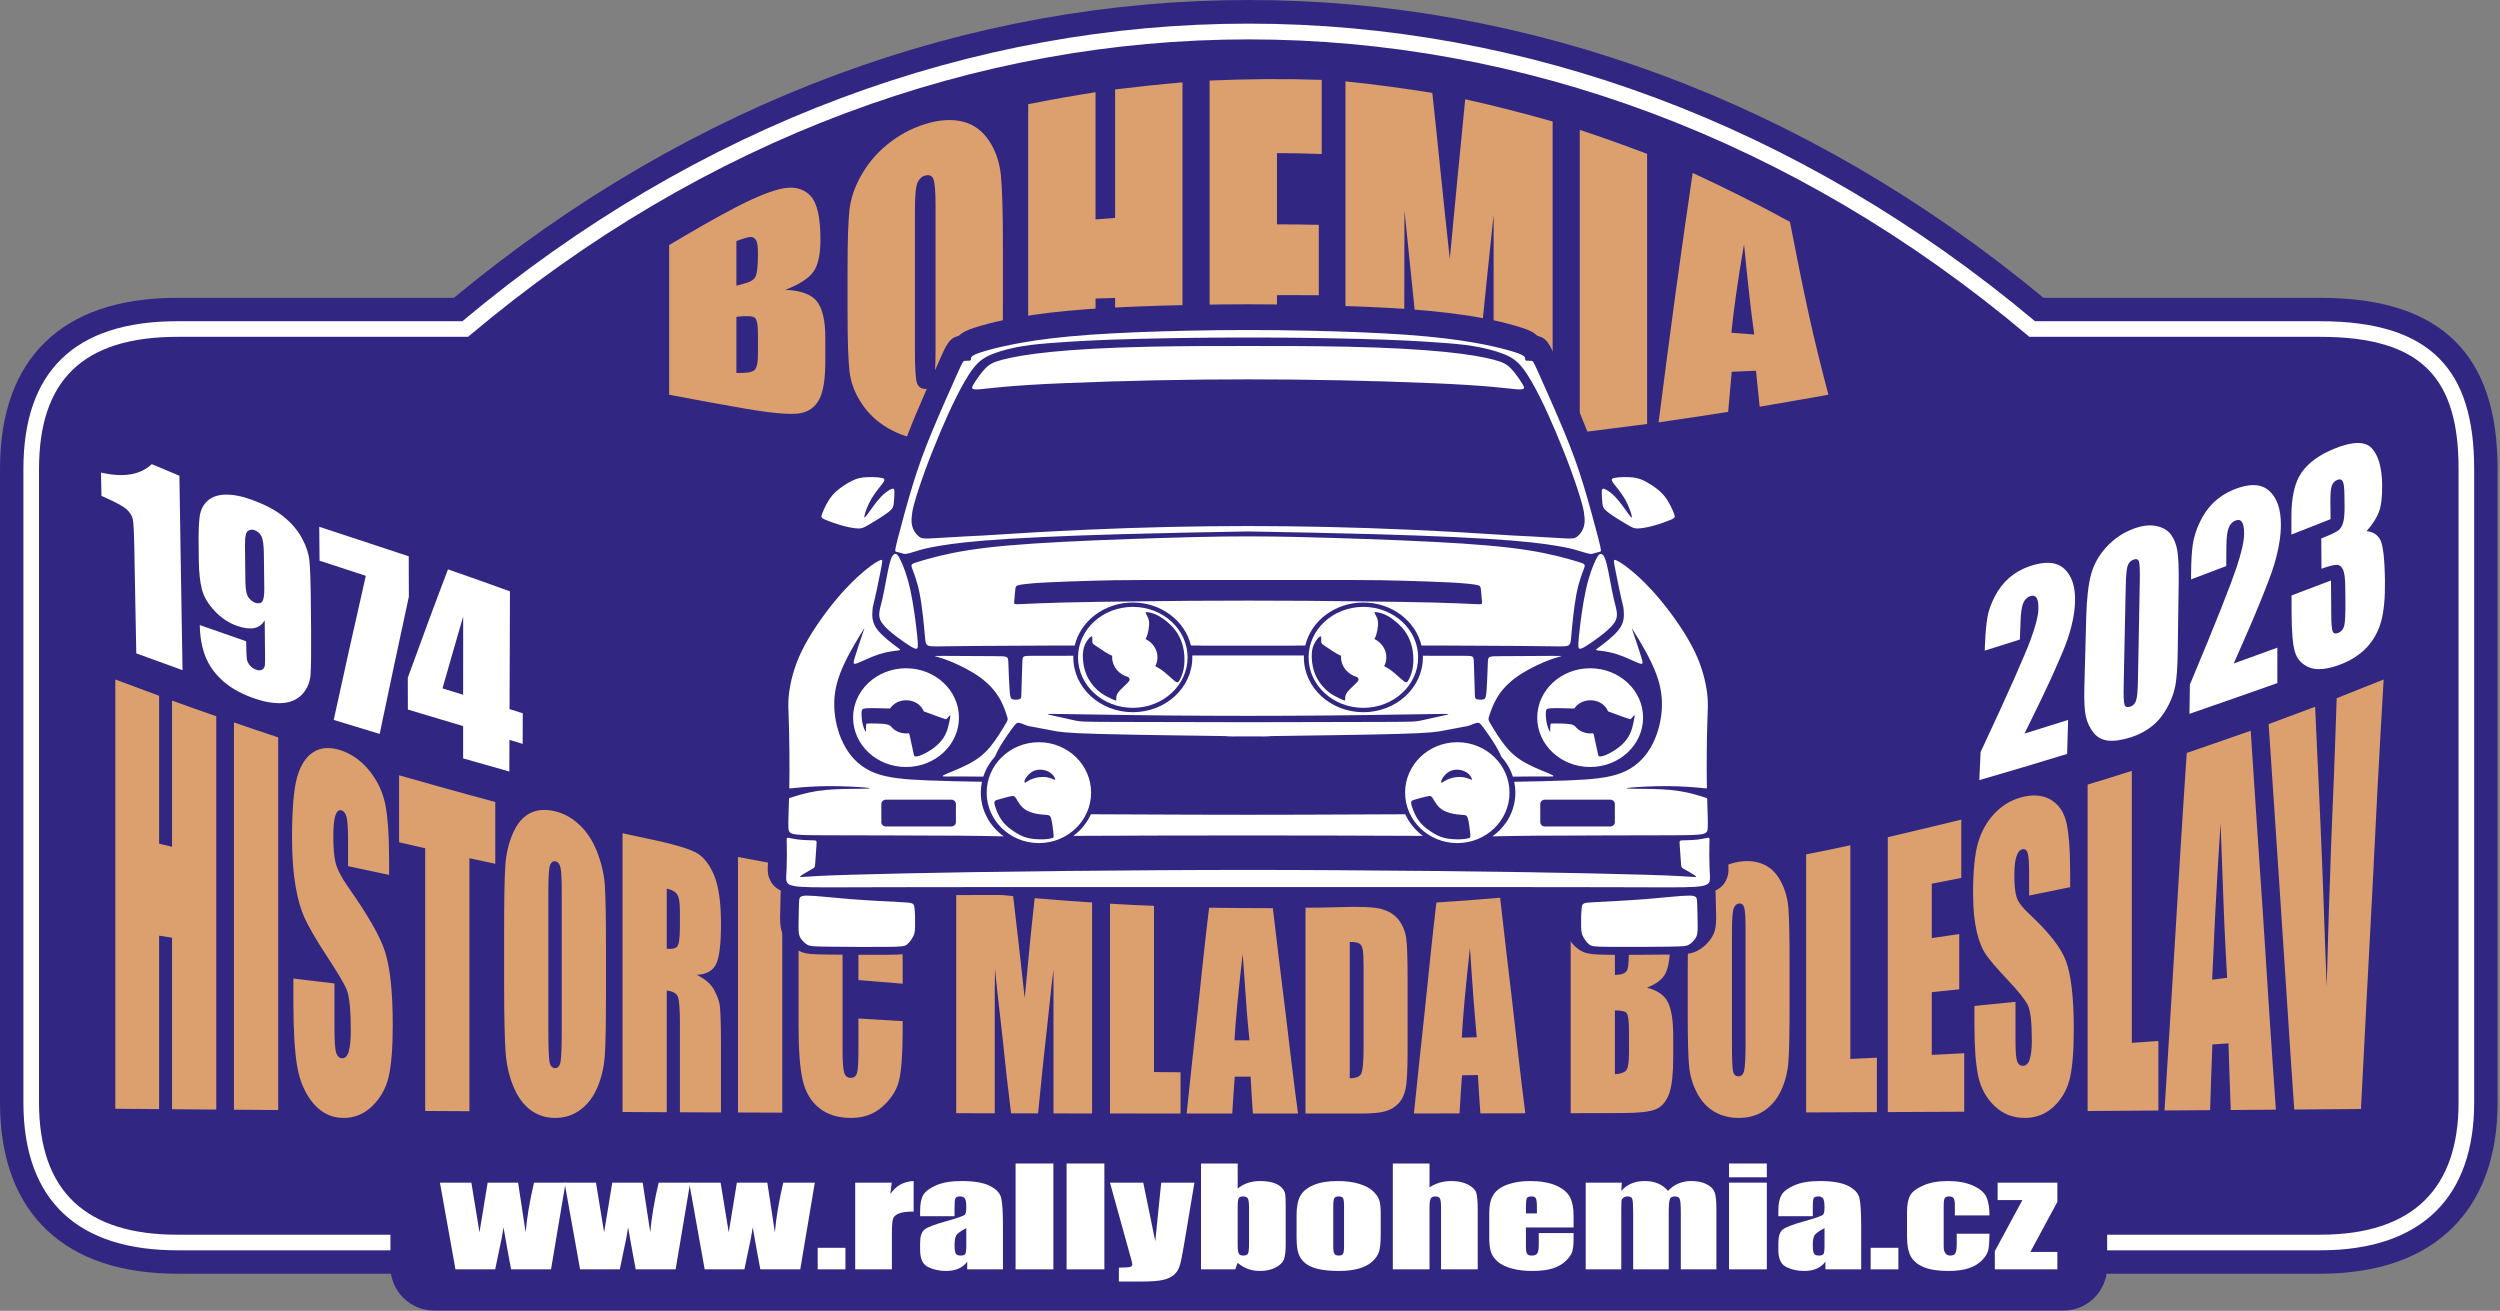 <?xml version="1.0" encoding="UTF-8" standalone="no"?><!DOCTYPE svg PUBLIC "-//W3C//DTD SVG 1.1//EN" "http://www.w3.org/Graphics/SVG/1.1/DTD/svg11.dtd"><svg width="100%" height="100%" viewBox="0 0 946 496" version="1.1" xmlns="http://www.w3.org/2000/svg" xmlns:xlink="http://www.w3.org/1999/xlink" xml:space="preserve" xmlns:serif="http://www.serif.com/" style="fill-rule:evenodd;clip-rule:evenodd;stroke-linejoin:round;stroke-miterlimit:2;"><rect x="0" y="0" width="946" height="496" fill="#808080" stroke="none"/><g><g><path d="M67.114,112.693c-22.558,0 -38.97,6.033 -49.95,16.685c-11.14,10.807 -17.164,26.734 -17.164,48.064c0,-0 0,239.783 0,239.783c0,21.896 6.603,37.852 18.059,48.545c11.263,10.513 27.687,16.203 49.055,16.203l810.856,0c22.462,0 38.912,-6.402 49.94,-17.282c11.176,-11.026 17.174,-26.989 17.174,-47.466l-0,-239.783c-0,-21.568 -5.223,-37.41 -15.857,-48.105c-10.511,-10.57 -26.859,-16.644 -51.257,-16.644l-104.701,0c-181.387,-150.22 -420.107,-150.295 -601.514,0.001c0,-0.001 -104.641,-0.001 -104.641,-0.001Z" style="fill:#312783;"/><path d="M67.114,121.552c-19.714,-0 -34.187,4.875 -43.782,14.184c-9.635,9.348 -14.474,23.256 -14.474,41.706c0,-0 0,239.783 0,239.783c0,18.916 5.349,32.831 15.246,42.07c9.849,9.193 24.324,13.82 43.01,13.82l810.856,0c19.609,0 34.091,-5.232 43.719,-14.73c9.665,-9.535 14.536,-23.452 14.536,-41.16l0,-239.783c0,-18.7 -4.059,-32.587 -13.279,-41.859c-9.189,-9.241 -23.646,-14.031 -44.976,-14.031l-107.907,-0c-179.09,-150.107 -415.991,-150.183 -595.1,-0c-0,-0 -107.849,-0 -107.849,-0Zm-0,5.905l110.002,0l0.824,-0.694c177.194,-149.182 411.972,-149.106 589.146,0.001l0.824,0.693l110.06,0c19.286,0 32.479,3.934 40.788,12.29c8.278,8.325 11.562,20.906 11.562,37.695c-0,-0 -0,239.783 -0,239.783c-0,15.863 -4.121,28.415 -12.779,36.956c-8.694,8.577 -21.863,13.029 -39.571,13.029c0,-0 -810.856,-0 -810.856,-0c-16.898,-0 -30.074,-3.918 -38.98,-12.232c-8.859,-8.269 -13.37,-20.822 -13.37,-37.753l-0,-239.783c-0,-16.532 4.047,-29.092 12.68,-37.468c8.673,-8.414 21.851,-12.517 39.67,-12.517Z" style="fill:#fff;"/><path d="M164.173,448.096l616.737,-0c9.041,-0 16.435,7.431 16.435,16.516l0,14.78c0,9.085 -7.394,16.516 -16.435,16.516l-616.737,-0c-9.04,-0 -16.434,-7.431 -16.434,-16.516l-0,-14.78c-0,-9.085 7.394,-16.516 16.434,-16.516" style="fill:#312783;"/></g><path d="M81.836,271.038l0,148.824c-5.578,-0.049 -11.157,-0.084 -16.737,-0.134l-0,-64.895c-1.631,-0.27 -3.262,-0.524 -4.892,-0.778l-0,65.638c-5.58,-0.034 -11.159,-0.084 -16.565,-0.134l-0,-162.433c5.406,2.015 10.985,4.097 16.565,6.161l-0,55.959c1.63,0.389 3.261,0.78 4.892,1.169l-0,-55.317c5.58,2.063 11.159,3.993 16.737,5.94Zm23.432,7.986l0,141.008c-5.578,-0.051 -11.158,-0.085 -16.737,-0.119l-0,-146.557c5.579,1.945 11.159,3.857 16.737,5.668Zm41.973,52.035c-5.236,-1.118 -10.387,-2.201 -15.536,-3.3l-0,-9.815c-0,-4.57 -0.202,-7.537 -0.6,-8.935c-0.374,-1.309 -1.031,-2.149 -1.975,-2.385c-0.944,-0.236 -1.706,0.39 -2.231,1.996c-0.505,1.545 -0.773,4.078 -0.773,7.564c0,4.468 0.252,7.887 0.858,10.289c0.595,2.353 2.112,5.429 4.721,9.136c7.346,10.438 12.099,18.567 13.991,24.52c1.884,5.924 2.919,15.112 2.919,27.6c-0,9.087 -0.561,15.791 -1.631,20.068c-1.076,4.301 -3.127,7.856 -6.18,10.797c-3.04,2.93 -6.609,4.432 -10.729,4.432c-4.465,0 -8.256,-1.728 -11.416,-5.397c-3.106,-3.605 -5.194,-8.316 -6.18,-14.011c-0.986,-5.693 -1.459,-13.808 -1.459,-24.215l0,-9.121c5.15,0.626 10.299,1.236 15.535,1.863l0,16.328c0,5.026 0.17,8.26 0.601,9.73c0.428,1.455 1.203,2.192 2.318,2.25c1.115,0.059 1.973,-0.796 2.488,-2.573c0.515,-1.775 0.774,-4.432 0.774,-7.935c0,-7.784 -0.521,-12.943 -1.545,-15.432c-1.036,-2.518 -3.65,-6.801 -7.812,-13.165c-4.162,-6.36 -6.827,-11.159 -8.153,-14.062c-1.333,-2.918 -2.495,-6.836 -3.348,-11.727c-0.862,-4.94 -1.373,-11.134 -1.373,-18.512c0,-10.66 0.647,-18.324 1.888,-22.845c1.247,-4.548 3.324,-7.729 6.094,-9.543c2.809,-1.84 6.182,-2.069 10.128,-0.846c4.294,1.332 8.039,3.992 11.073,7.717c3.059,3.753 5.028,7.912 6.008,12.419c0.992,4.562 1.545,11.879 1.545,22.05l0,5.06Zm40.169,-27.6l0,23.386c-3.261,-0.677 -6.522,-1.355 -9.784,-2.082l0,95.725c-5.58,-0.033 -11.159,-0.066 -16.737,-0.1l-0,-99.416c-3.348,-0.761 -6.61,-1.488 -9.872,-2.25l-0,-25.349c12.103,3.436 24.206,6.853 36.393,10.086Zm41.887,73.051c-0,10.744 -0.129,18.322 -0.43,22.776c-0.3,4.464 -1.247,8.521 -2.831,12.2c-1.591,3.698 -3.72,6.484 -6.525,8.53c-2.687,1.962 -5.835,3.01 -9.441,3.01c-3.432,0 -6.527,-0.959 -9.269,-2.961c-2.749,-2.006 -4.922,-5.01 -6.61,-9.12c-1.66,-4.045 -2.618,-8.558 -2.918,-13.334c-0.302,-4.818 -0.514,-13.198 -0.514,-25.145l-0,-19.901c-0,-11.675 0.13,-19.92 0.429,-24.706c0.3,-4.791 1.319,-8.964 2.918,-12.606c1.575,-3.583 3.689,-6.133 6.437,-7.53c2.744,-1.393 5.922,-1.603 9.527,-0.727c3.433,0.833 6.441,2.551 9.184,5.111c2.75,2.566 4.969,5.895 6.61,10.05c1.619,4.101 2.704,8.414 3.003,12.861c0.301,4.471 0.43,12.2 0.43,23.199l-0,18.293Zm-16.738,-38.107c0,-5.129 -0.126,-8.451 -0.428,-9.951c-0.299,-1.479 -1.031,-2.352 -1.975,-2.537c-0.857,-0.17 -1.505,0.278 -1.974,1.352c-0.474,1.092 -0.686,4.503 -0.686,10.255l0,52.271c0,6.481 0.178,10.524 0.429,12.015c0.263,1.558 1.031,2.328 2.06,2.368c1.116,0.044 1.845,-0.788 2.146,-2.504c0.3,-1.719 0.428,-5.838 0.428,-12.353l0,-50.916Zm23.004,-23.099c3.948,0.846 7.898,1.692 11.845,2.538c7.811,1.674 13.196,3.301 15.964,4.788c2.811,1.51 5.03,4.335 6.782,8.445c1.767,4.147 2.66,10.338 2.66,18.665c-0,7.613 -0.624,12.626 -1.888,15.161c-1.225,2.455 -3.691,3.825 -7.295,3.977c3.262,1.592 5.464,3.555 6.609,5.736c1.173,2.236 1.931,4.204 2.145,5.973c0.214,1.767 0.429,6.601 0.429,14.503l-0,25.855c-5.236,-0.016 -10.386,-0.05 -15.535,-0.066l-0,-33.574c-0,-5.397 -0.263,-8.762 -0.773,-10.102c-0.52,-1.366 -1.974,-2.148 -4.206,-2.368l0,46.026c-5.578,-0.034 -11.158,-0.051 -16.737,-0.085l-0,-105.472Zm16.737,20.984l0,22.691c1.889,0.254 3.166,-0.032 3.862,-0.711c0.761,-0.741 1.117,-3.283 1.117,-7.733l-0,-5.551c-0,-3.214 -0.297,-5.365 -1.03,-6.497c-0.727,-1.119 -2.06,-1.862 -3.949,-2.199Zm43.689,-8.952l-0,93.694c-5.578,-0.016 -11.159,-0.033 -16.737,-0.067l-0,-96.691c5.578,1.066 11.159,2.116 16.737,3.064Zm45.577,44.892c-5.579,-0.457 -11.158,-0.914 -16.737,-1.37l0,-15.483c0,-4.519 -0.162,-7.298 -0.516,-8.495c-0.332,-1.126 -1.115,-1.814 -2.317,-1.962c-1.372,-0.172 -2.191,0.405 -2.575,1.724c-0.389,1.338 -0.6,4.265 -0.6,8.817l0,41.78c0,4.384 0.214,7.224 0.6,8.58c0.386,1.352 1.203,2.022 2.403,2.047c1.288,0.024 2.104,-0.607 2.489,-1.929c0.386,-1.321 0.516,-4.417 0.516,-9.324l0,-11.22c5.579,0.339 11.158,0.66 16.737,0.998l-0,3.385c-0,8.986 -0.475,15.369 -1.373,19.104c-0.905,3.76 -3.098,7.03 -6.266,9.866c-3.183,2.848 -7.124,4.28 -11.845,4.28c-4.892,0 -8.931,-1.213 -12.103,-3.756c-3.179,-2.548 -5.239,-6.092 -6.265,-10.626c-1.033,-4.567 -1.545,-11.371 -1.545,-20.458l-0,-27.076c-0,-6.683 0.127,-11.663 0.43,-14.975c0.298,-3.288 1.286,-6.347 2.831,-9.187c1.544,-2.845 3.778,-4.911 6.524,-6.178c2.831,-1.305 6.008,-1.632 9.613,-1.116c4.893,0.702 8.998,2.659 12.188,5.719c3.161,3.031 5.285,6.561 6.266,10.508c0.992,3.989 1.545,9.984 1.545,18.09l-0,8.257Zm71.67,-30.73l0,79.837c-4.892,-0.018 -9.784,-0.018 -14.591,-0.018l-0,-54.555c-0.515,4.519 -1.118,9.037 -1.545,13.571c-0.429,4.535 -0.989,9.06 -1.459,13.605c-0.472,4.558 -1.032,9.105 -1.46,13.656c-0.429,4.569 -0.943,9.138 -1.373,13.708c-3.433,-0.018 -6.866,-0.018 -10.213,-0.018c-0.516,-4.518 -1.116,-9.054 -1.631,-13.604c-0.515,-4.536 -0.989,-9.094 -1.459,-13.639c-0.474,-4.558 -1.032,-9.122 -1.545,-13.69c-0.516,-4.585 -1.031,-9.171 -1.46,-13.74c-0.086,4.551 -0.086,9.119 -0.086,13.672l-0,40.985c-4.892,-0.017 -9.784,-0.017 -14.591,-0.035l-0,-84.388c7.124,0.829 14.335,1.558 21.543,2.25c0.602,5.01 1.305,10.943 2.061,17.65c0.788,6.998 1.545,13.978 2.317,20.932c0.6,-6.312 1.205,-12.657 1.802,-18.934c0.603,-6.329 1.288,-12.608 1.974,-18.885c7.211,0.66 14.421,1.132 21.716,1.64Zm23.432,1.27l-0,62.897c3.347,0.035 6.696,0.051 10.044,0.085l-0,15.619c-8.928,-0.017 -17.855,-0.017 -26.694,-0.034l-0,-79.38c5.492,0.356 11.071,0.593 16.65,0.813Zm44.977,0.897c0.773,6.464 1.546,12.944 2.318,19.408c0.772,6.481 1.63,12.947 2.402,19.427c0.771,6.463 1.546,12.946 2.319,19.426c0.771,6.481 1.631,12.962 2.488,19.443l-17.081,0c-0.342,-4.637 -0.6,-9.289 -0.857,-13.944c-2.061,0 -4.035,0 -6.009,-0.016c-0.344,4.671 -0.687,9.306 -0.944,13.96l-17.253,0c0.688,-6.498 1.375,-12.996 2.061,-19.494c0.686,-6.496 1.459,-12.997 2.145,-19.477c0.686,-6.481 1.374,-12.978 2.06,-19.459c0.687,-6.482 1.46,-12.996 2.232,-19.46c7.983,0.084 16.051,0.186 24.119,0.186Zm-8.841,50.004c-0.429,-4.4 -0.944,-9.343 -1.287,-14.791c-0.343,-5.448 -0.858,-11.455 -1.288,-17.97c-0.859,7.463 -1.545,13.928 -2.06,19.375c-0.514,5.449 -0.858,9.916 -1.03,13.368c1.889,0 3.776,0.018 5.665,0.018Zm21.2,-50.19c4.121,-0.034 8.327,-0.053 12.532,-0.204c8.068,-0.288 13.473,-0.084 16.309,0.728c2.829,0.811 5.026,2.217 6.523,4.231c1.508,2.031 2.408,4.31 2.746,6.819c0.347,2.571 0.516,7.563 0.516,15.077l0,27.701c0,7.107 -0.26,11.862 -0.774,14.249c-0.515,2.401 -1.482,4.267 -2.832,5.634c-1.308,1.325 -2.923,2.281 -4.978,2.843c-1.892,0.518 -4.979,0.806 -9.012,0.812c-7.037,0.011 -14.078,0 -21.03,0l0,-77.89Zm16.739,12.978l0,51.561c2.402,-0.018 3.878,-0.663 4.377,-1.81c0.532,-1.227 0.858,-4.4 0.858,-9.645l-0,-30.511c-0,-3.57 -0.126,-5.827 -0.343,-6.837c-0.212,-0.987 -0.526,-1.706 -1.202,-2.147c-0.697,-0.455 -1.888,-0.66 -3.69,-0.611Zm56.906,-16.752c0.773,6.734 1.549,13.504 2.318,20.239c0.775,6.783 1.632,13.554 2.402,20.339c0.774,6.801 1.547,13.623 2.319,20.458c0.772,6.835 1.631,13.673 2.488,20.527c-5.664,0.016 -11.329,0.034 -16.995,0.034c-0.343,-4.84 -0.686,-9.663 -0.943,-14.503c-2.061,0.034 -4.035,0.052 -6.008,0.084c-0.344,4.824 -0.688,9.628 -0.945,14.434c-5.75,0.018 -11.502,0.018 -17.253,0.018c0.688,-6.599 1.374,-13.215 2.062,-19.85c0.686,-6.633 1.459,-13.282 2.144,-19.917c0.686,-6.648 1.375,-13.316 2.06,-19.984c0.688,-6.682 1.46,-13.368 2.233,-20.068c7.983,-0.526 16.05,-1.083 24.118,-1.811Zm-8.84,52.796c-0.43,-4.569 -0.858,-9.664 -1.287,-15.316c-0.429,-5.633 -0.859,-11.827 -1.289,-18.578c-0.859,7.783 -1.544,14.52 -2.059,20.187c-0.513,5.651 -0.859,10.272 -1.03,13.843c1.888,-0.035 3.775,-0.085 5.665,-0.136Zm35.534,-55.453c5.494,-0.626 11.08,-1.206 16.652,-1.912c5.242,-0.664 9.264,-0.737 11.931,0.016c2.655,0.751 4.913,2.751 6.523,5.94c1.652,3.274 2.488,8.716 2.488,16.398c0,5.178 -0.626,8.816 -1.802,10.999c-1.14,2.114 -3.433,3.891 -6.952,5.263c3.862,0.913 6.541,2.733 7.897,5.398c1.391,2.735 2.059,6.972 2.059,12.792l0,8.257c0,6.025 -0.468,10.493 -1.458,13.402c-0.984,2.893 -2.574,4.898 -4.721,5.974c-2.143,1.073 -6.611,1.591 -13.304,1.608c-6.438,0.015 -12.876,0.034 -19.313,0.05l-0,-84.185Zm16.738,12.76l0,19.155c0.685,-0.102 1.203,-0.153 1.63,-0.186c1.631,-0.134 2.679,-0.825 3.09,-1.896c0.448,-1.168 0.601,-4.281 0.601,-9.425c-0,-2.725 -0.158,-4.586 -0.515,-5.669c-0.331,-1.005 -0.786,-1.664 -1.373,-1.894c-0.531,-0.21 -1.717,-0.238 -3.433,-0.085Zm0,32.54l0,24.163c2.316,-0.169 3.757,-0.744 4.378,-1.624c0.665,-0.946 0.943,-3.13 0.943,-6.633l-0,-8.121c-0,-3.742 -0.275,-5.941 -0.857,-6.736c-0.534,-0.729 -2.061,-1.083 -4.464,-1.049Zm66.09,-1.286c0,9.697 -0.127,16.528 -0.429,20.592c-0.298,4.024 -1.234,7.731 -2.832,11.101c-1.578,3.331 -3.774,5.878 -6.523,7.667c-2.658,1.729 -5.837,2.604 -9.442,2.604c-3.432,0 -6.517,-0.791 -9.269,-2.384c-2.74,-1.587 -4.842,-3.937 -6.524,-7.09c-1.665,-3.124 -2.662,-6.532 -3.004,-10.222c-0.343,-3.687 -0.515,-10.169 -0.515,-19.409l-0,-15.381c-0,-9.037 0.218,-15.454 0.515,-19.223c0.303,-3.845 1.261,-7.412 2.833,-10.745c1.603,-3.401 3.773,-6.184 6.437,-8.292c2.743,-2.171 5.921,-3.567 9.527,-4.164c3.431,-0.568 6.526,-0.241 9.184,0.881c2.749,1.161 4.952,3.251 6.61,6.294c1.687,3.1 2.703,6.554 3.003,10.475c0.3,3.913 0.429,10.864 0.429,20.78l0,16.516Zm-16.65,-29.394c0,-4.331 -0.165,-7.074 -0.516,-8.258c-0.337,-1.14 -1.03,-1.664 -1.974,-1.522c-0.858,0.129 -1.52,0.659 -1.973,1.743c-0.407,0.968 -0.688,3.925 -0.688,8.68l0,43.236c0,5.363 0.141,8.691 0.43,9.898c0.309,1.298 1.029,1.876 2.06,1.844c1.115,-0.034 1.853,-0.803 2.145,-2.233c0.307,-1.498 0.516,-4.957 0.516,-10.458l0,-42.93Zm39.654,-31.812l0,80.851c3.348,-0.151 6.695,-0.32 10.042,-0.474l-0,20.594c-8.926,0.052 -17.852,0.085 -26.78,0.118l-0,-97.637c5.579,-1.066 11.159,-2.233 16.738,-3.452Zm14.162,-3.046c9.27,-2.166 18.541,-4.416 27.81,-6.65l-0,22.065c-3.777,0.746 -7.467,1.455 -11.158,2.167l-0,20.593c3.434,-0.507 6.866,-1.015 10.385,-1.54l0,20.915c-3.519,0.372 -6.951,0.728 -10.385,1.083l-0,23.742c4.034,-0.204 8.155,-0.423 12.274,-0.644l0,22.135c-9.699,0.049 -19.313,0.084 -28.926,0.134l-0,-104Zm69.009,18.902c-5.235,1.082 -10.384,2.131 -15.535,3.164l0,-8.681c0,-4.045 -0.203,-6.568 -0.601,-7.615c-0.373,-0.983 -1.031,-1.421 -1.974,-1.202c-0.945,0.22 -1.697,1.073 -2.232,2.742c-0.495,1.548 -0.771,3.842 -0.771,6.853c-0,3.859 0.255,6.702 0.857,8.546c0.599,1.828 2.154,3.9 4.721,6.277c7.389,6.844 12.157,12.893 13.99,17.938c1.857,5.107 2.919,13.623 2.919,25.569c-0,8.68 -0.552,15.116 -1.631,19.29c-1.065,4.116 -3.111,7.57 -6.18,10.356c-3.025,2.746 -6.609,4.077 -10.729,4.077c-4.464,0 -8.235,-1.477 -11.415,-4.483c-3.084,-2.916 -5.189,-6.657 -6.181,-11.22c-0.98,-4.505 -1.459,-10.981 -1.459,-19.34l0,-7.328c5.15,-0.507 10.301,-1.032 15.536,-1.556l0,14.095c0,4.349 0.173,7.108 0.6,8.342c0.43,1.234 1.203,1.811 2.319,1.761c1.116,-0.051 1.974,-0.881 2.487,-2.504c0.515,-1.626 0.774,-4.011 0.774,-7.124c0,-6.921 -0.518,-11.405 -1.545,-13.402c-1.033,-2.013 -3.6,-5.255 -7.81,-9.714c-4.114,-4.354 -6.824,-7.563 -8.155,-9.56c-1.329,-1.997 -2.488,-4.824 -3.347,-8.513c-0.856,-3.672 -1.374,-8.46 -1.374,-14.383c0,-8.528 0.658,-15.004 1.889,-19.223c1.257,-4.308 3.342,-7.941 6.095,-10.914c2.826,-3.051 6.18,-5.125 10.126,-6.21c4.292,-1.18 8.058,-0.956 11.073,0.744c3.078,1.735 5.029,4.547 6.008,8.274c0.996,3.785 1.545,10.476 1.545,20.12l0,4.824Zm23.347,-44.014l0,102.918c3.347,-0.237 6.695,-0.475 10.043,-0.71l0,26.313c-8.927,0.066 -17.854,0.118 -26.78,0.185l-0,-123.511c5.579,-1.658 11.159,-3.402 16.737,-5.195Zm44.976,-15.178c0.773,11.693 1.547,23.452 2.318,35.23c0.773,11.828 1.632,23.69 2.403,35.603c0.774,11.963 1.548,23.995 2.318,36.078c0.773,12.114 1.631,24.266 2.489,36.465c-5.752,0.051 -11.415,0.085 -17.081,0.136c-0.343,-8.409 -0.6,-16.82 -0.857,-25.23c-2.061,0.136 -4.121,0.288 -6.095,0.422c-0.345,8.309 -0.601,16.584 -0.858,24.859c-5.752,0.051 -11.502,0.085 -17.253,0.118c0.688,-11.049 1.376,-22.15 2.06,-33.268c0.689,-11.184 1.375,-22.404 2.06,-33.623c0.687,-11.285 1.375,-22.607 2.06,-33.979c0.686,-11.388 1.46,-22.879 2.231,-34.401c8.069,-2.775 16.137,-5.568 24.205,-8.41Zm-8.926,93.475c-0.429,-7.886 -0.944,-16.702 -1.288,-26.449c-0.342,-9.746 -0.772,-20.424 -1.201,-32.016c-0.859,13.605 -1.588,25.347 -2.061,35.197c-0.47,9.795 -0.857,17.802 -1.115,23.996c1.888,-0.253 3.776,-0.491 5.665,-0.728Zm59.225,-112.869c-0.773,13.826 -1.631,27.636 -2.317,41.325c-0.687,13.656 -1.373,27.262 -2.062,40.797c-0.683,13.486 -1.458,26.992 -2.144,40.41c-0.686,13.385 -1.374,26.702 -2.06,39.985c-8.413,0.068 -16.824,0.135 -25.236,0.202c-0.858,-12.402 -1.716,-24.791 -2.488,-37.108c-0.772,-12.285 -1.631,-24.521 -2.405,-36.687c-0.77,-12.115 -1.63,-24.198 -2.402,-36.229c-0.772,-11.998 -1.631,-23.926 -2.404,-35.823c5.837,-2.166 11.674,-4.332 17.596,-6.565c0.429,10.355 0.945,20.323 1.373,29.883c0.43,9.593 0.861,18.817 1.202,27.65c0.344,8.866 0.688,17.345 0.945,25.433c0.256,8.089 0.6,15.788 0.858,23.099c0.171,-7.446 0.429,-14.707 0.6,-21.745c0.171,-7.038 0.487,-13.928 0.687,-20.594c0.4,-13.317 0.991,-25.909 1.458,-37.634c0.39,-9.781 0.688,-19.527 1.032,-29.324c5.837,-2.318 11.758,-4.671 17.767,-7.075" style="fill:#dca06e;fill-rule:nonzero;"/><path d="M67.885,180.019c0.208,12.264 0.377,24.531 0.575,36.78c0.201,12.263 0.402,24.526 0.61,36.778c-5.844,-2.097 -11.669,-4.197 -17.497,-6.345c-0.144,-6.697 -0.257,-13.391 -0.384,-20.086c-0.128,-6.694 -0.24,-13.378 -0.367,-20.087c-0.111,-5.799 -0.305,-9.364 -0.578,-10.631c-0.269,-1.256 -1.024,-2.475 -2.208,-3.588c-1.199,-1.125 -3.841,-2.621 -7.908,-4.429c-0.589,-0.262 -1.169,-0.517 -1.729,-0.776c-0.064,-2.941 -0.128,-5.867 -0.176,-8.82c8.501,1.983 14.903,0.869 19.225,-3.186c3.49,1.489 6.962,2.941 10.437,4.39Zm7.715,56.503c5.844,2.072 11.686,4.117 17.545,6.137c0.049,3.393 0.128,5.543 0.224,6.45c0.095,0.892 0.472,1.782 1.105,2.59c0.614,0.783 1.472,1.389 2.576,1.761c0.895,0.301 1.63,0.279 2.225,-0.104c0.573,-0.367 0.914,-0.981 0.977,-1.852c0.064,-0.879 0.057,-2.682 0.032,-5.361c-0.038,-3.82 -0.096,-7.652 -0.128,-11.473c-0.865,1.618 -2.147,2.602 -3.889,2.966c-1.729,0.359 -3.909,0.109 -6.469,-0.777c-3.234,-1.121 -6.106,-3.038 -8.579,-5.685c-2.521,-2.699 -4.138,-5.452 -4.833,-8.224c-0.696,-2.769 -1.099,-6.319 -1.153,-10.632c-0.024,-1.941 -0.034,-3.873 -0.064,-5.815c-0.081,-5.152 0.065,-8.883 0.416,-11.228c0.352,-2.353 1.334,-4.267 2.929,-5.736c1.622,-1.495 3.842,-2.294 6.739,-2.371c2.866,-0.075 6.239,0.572 10.086,1.968c4.716,1.71 8.615,3.739 11.669,6.127c3.044,2.377 5.418,5.094 7.122,8.172c1.688,3.045 2.682,5.981 2.962,8.818c0.278,2.835 0.462,8.199 0.528,16.071c0.029,3.315 0.07,6.656 0.097,9.972c0.067,8.506 -0.007,14.182 -0.208,17.016c-0.198,2.784 -1.21,5.186 -2.962,7.188c-1.752,2 -4.129,3.173 -7.155,3.483c-3.025,0.31 -6.52,-0.17 -10.518,-1.489c-4.949,-1.634 -9.015,-3.803 -12.165,-6.514c-3.156,-2.715 -5.465,-5.839 -6.884,-9.337c-1.412,-3.481 -2.161,-7.55 -2.225,-12.121Zm17.256,-16.421c0.038,3.057 0.463,5.067 1.248,6.06c0.781,0.988 1.588,1.617 2.418,1.904c1.217,0.423 2.132,0.287 2.689,-0.427c0.563,-0.722 0.83,-2.395 0.801,-5.05c-0.049,-4.35 -0.105,-8.69 -0.16,-13.054c-0.041,-3.173 -0.339,-5.348 -0.88,-6.514c-0.547,-1.176 -1.474,-1.991 -2.755,-2.448c-0.751,-0.269 -1.544,-0.182 -2.352,0.284c-0.826,0.477 -1.209,2.358 -1.169,5.699c0.055,4.519 0.105,9.028 0.16,13.546Zm61.806,-9.609c0.017,5.102 0.032,10.204 0.048,15.307c-1.858,8.612 -3.727,17.234 -5.556,25.874c-1.835,8.674 -3.665,17.354 -5.489,26.042c-5.811,-1.748 -11.591,-3.509 -17.385,-5.295c2.002,-9.117 4.001,-18.24 6.019,-27.339c2.012,-9.082 4.065,-18.143 6.131,-27.194c-5.843,-1.892 -11.702,-3.808 -17.512,-5.725c-0.032,-4.274 -0.064,-8.56 -0.111,-12.834c11.267,3.731 22.553,7.448 33.855,11.164Zm38.305,13.286c-0.031,7.408 -0.055,14.83 -0.079,22.261c-0.022,7.421 -0.048,14.855 -0.08,22.288c1.664,0.518 3.33,1.037 5.009,1.58c-0.015,3.86 -0.032,7.718 -0.047,11.578c-1.664,-0.518 -3.33,-1.024 -4.994,-1.515c-0.015,4 -0.032,7.99 -0.048,11.979c-5.843,-1.646 -11.653,-3.303 -17.481,-4.974l0,-12.225c-6.98,-2.058 -13.943,-4.144 -20.906,-6.255c-0.016,-4.014 -0.032,-8.042 -0.032,-12.042c2.498,-6.903 5.032,-13.786 7.555,-20.631c2.518,-6.828 5.091,-13.597 7.652,-20.371c7.813,2.694 15.623,5.452 23.451,8.327Zm-17.72,39.111c0,-4.935 0.017,-9.856 0.017,-14.79c-0,-4.933 0.015,-9.855 -0,-14.801c-1.297,4.518 -2.62,9.023 -3.923,13.545c-1.306,4.528 -2.609,9.077 -3.904,13.637c2.608,0.79 5.218,1.592 7.81,2.409" style="fill:#fff;fill-rule:nonzero;"/><g><path d="M782.567,272.424c-0.134,4.297 -0.253,8.593 -0.371,12.863c-11.1,3.409 -22.154,6.712 -33.223,9.905c0.151,-3.543 0.317,-7.071 0.484,-10.614c5.287,-11.293 9.499,-20.481 12.606,-27.506c3.109,-7.03 5.154,-11.911 6.154,-14.568c2.006,-5.333 3.018,-9.326 3.11,-11.964c0.071,-2.034 -0.158,-3.465 -0.676,-4.282c-0.51,-0.809 -1.327,-1.03 -2.458,-0.657c-1.122,0.369 -1.956,1.203 -2.547,2.495c-0.587,1.28 -0.943,3.545 -1.063,6.816c-0.088,2.371 -0.181,4.728 -0.27,7.099c-4.431,1.42 -8.861,2.813 -13.292,4.193c0.045,-0.902 0.086,-1.805 0.12,-2.708c0.161,-4.147 0.487,-7.489 0.919,-9.994c0.431,-2.493 1.384,-5.13 2.821,-7.882c1.431,-2.746 3.231,-5.08 5.386,-6.958c2.193,-1.911 4.773,-3.383 7.74,-4.402c5.846,-2.008 10.191,-1.691 13.081,0.939c2.902,2.641 4.275,6.796 4.107,12.479c-0.127,4.309 -1.103,9.176 -2.95,14.55c-0.925,2.695 -2.737,7.012 -5.409,12.911c-2.676,5.905 -6.282,13.396 -10.764,22.453c5.473,-1.692 10.992,-3.41 16.495,-5.168Zm41.844,-51.562c-0.054,4.27 -0.122,8.554 -0.186,12.837c-0.062,4.268 -0.104,8.539 -0.169,12.809c-0.09,5.83 -0.381,10.141 -0.915,12.985c-0.53,2.827 -1.593,5.66 -3.207,8.516c-1.597,2.83 -3.508,5.125 -5.76,6.877c-2.237,1.74 -4.706,3.062 -7.461,3.97c-3.602,1.187 -6.609,1.645 -8.986,1.386c-2.367,-0.259 -4.222,-1.312 -5.588,-3.063c-1.361,-1.745 -2.314,-3.753 -2.84,-6.016c-0.522,-2.246 -0.719,-6.034 -0.575,-11.341c0.121,-4.388 0.237,-8.796 0.355,-13.186c0.117,-4.378 0.241,-8.781 0.355,-13.172c0.181,-6.936 0.793,-12.298 1.813,-16.084c1.022,-3.799 2.963,-7.249 5.802,-10.365c2.811,-3.086 6.202,-5.403 10.13,-6.883c3.236,-1.221 6.098,-1.611 8.632,-1.118c2.537,0.494 4.394,1.579 5.618,3.199c1.237,1.635 2.065,3.689 2.481,6.178c0.414,2.48 0.573,6.641 0.501,12.471Zm-14.715,-0.935c0.072,-4.038 -0.021,-6.52 -0.306,-7.435c-0.278,-0.888 -0.978,-1.129 -2.116,-0.71c-1.098,0.403 -1.826,1.204 -2.206,2.413c-0.377,1.202 -0.61,3.76 -0.688,7.665c-0.125,6.195 -0.265,12.379 -0.395,18.547c-0.132,6.181 -0.243,12.366 -0.378,18.532c-0.097,4.419 0.028,7.024 0.338,7.812c0.313,0.8 1.016,1.022 2.146,0.644c1.123,-0.377 1.842,-1.165 2.221,-2.36c0.377,-1.189 0.604,-3.637 0.674,-7.368c0.117,-6.289 0.239,-12.567 0.362,-18.871c0.123,-6.274 0.235,-12.565 0.348,-18.869Zm52.059,25.155c-0.01,4.484 -0.004,8.942 -0.013,13.4c-11.083,3.935 -22.167,7.803 -33.252,11.63c0.042,-3.665 0.099,-7.341 0.157,-11.032c5.006,-11.967 9.015,-21.708 11.935,-29.121c2.938,-7.462 4.868,-12.627 5.796,-15.431c1.858,-5.616 2.784,-9.808 2.797,-12.556c0.011,-2.099 -0.275,-3.59 -0.815,-4.417c-0.534,-0.814 -1.37,-1.004 -2.49,-0.561c-1.132,0.448 -1.983,1.339 -2.531,2.697c-0.551,1.362 -0.854,3.745 -0.876,7.139c-0.016,2.464 -0.024,4.916 -0.052,7.368c-4.446,1.702 -8.891,3.365 -13.338,5.055c0.03,-0.957 0.034,-1.887 0.043,-2.829c0.044,-4.309 0.269,-7.769 0.64,-10.397c0.367,-2.612 1.242,-5.401 2.6,-8.328c1.355,-2.92 3.105,-5.445 5.262,-7.536c2.159,-2.09 4.723,-3.738 7.708,-4.94c5.842,-2.352 10.26,-2.198 13.251,0.425c3.019,2.647 4.512,6.931 4.513,12.844c-0.001,4.483 -0.842,9.552 -2.561,15.236c-0.85,2.816 -2.552,7.36 -5.083,13.611c-2.52,6.227 -5.936,14.136 -10.2,23.732c5.487,-1.975 10.99,-3.963 16.509,-5.989Zm33.734,-44.076c2.24,0.159 3.961,1.147 5.09,3.036c1.131,1.892 1.761,7.111 1.888,15.648c0.094,6.343 -0.386,11.477 -1.425,15.356c-1.047,3.908 -2.911,7.255 -5.584,10.069c-2.668,2.807 -6.09,4.955 -10.319,6.493c-4.77,1.733 -8.549,2.054 -11.275,0.959c-2.75,-1.106 -4.56,-3.034 -5.42,-5.744c-0.856,-2.701 -1.301,-7.797 -1.312,-15.286c-0.003,-2.074 -0.006,-4.147 -0.008,-6.222c4.959,-1.852 9.949,-3.757 14.923,-5.664c0.021,4.31 0.074,8.593 0.096,12.876c0.018,3.446 0.205,5.552 0.521,6.356c0.323,0.824 0.996,1.032 2.069,0.63c1.164,-0.436 1.936,-1.312 2.299,-2.629c0.363,-1.322 0.508,-4.458 0.469,-9.401c-0.015,-1.844 -0.034,-3.677 -0.054,-5.495c-0.033,-3.043 -0.291,-5.172 -0.819,-6.37c-0.532,-1.21 -1.308,-1.832 -2.304,-1.883c-1.025,-0.052 -2.985,0.449 -5.876,1.477c-0.021,-3.826 -0.043,-7.65 -0.079,-11.461c3.529,-1.379 5.693,-2.418 6.56,-3.122c0.825,-0.67 1.397,-1.671 1.753,-3.031c0.355,-1.362 0.528,-3.33 0.505,-5.901c-0.013,-1.454 -0.042,-2.909 -0.054,-4.378c-0.023,-2.772 -0.245,-4.522 -0.675,-5.224c-0.442,-0.722 -1.104,-0.882 -2.006,-0.509c-1.024,0.422 -1.72,1.164 -2.098,2.239c-0.38,1.079 -0.557,3.126 -0.535,6.155c0.016,2.169 0.037,4.31 0.056,6.479c-4.944,1.959 -9.887,3.906 -14.798,5.825c-0.003,-2.235 -0.004,-4.459 -0.009,-6.707c-0.023,-7.475 1.257,-13.04 3.817,-16.72c2.562,-3.679 6.648,-6.701 12.244,-9c6.995,-2.875 11.764,-2.975 14.308,-0.289c2.549,2.692 3.878,7.336 3.969,13.92c0.063,4.472 -0.336,7.885 -1.215,10.225c-0.87,2.322 -2.466,4.771 -4.702,7.293" style="fill:#fff;fill-rule:nonzero;"/></g><path d="M253.209,92.724c8.422,-4.977 16.71,-9.864 25.311,-14.329c7.852,-4.077 14.014,-6.468 18.16,-7.172c4.1,-0.695 7.555,0.264 10.001,2.872c2.597,2.768 3.774,8.365 3.774,16.626c-0,5.567 -0.889,9.645 -2.677,12.136c-1.807,2.516 -5.353,4.786 -10.616,6.803c5.879,0.265 9.905,1.715 11.977,4.418c2.138,2.789 3.158,7.335 3.158,13.652l0,8.955c0,6.524 -0.71,11.317 -2.238,14.315c-1.498,2.936 -3.887,4.743 -7.193,5.36c-3.316,0.62 -10.115,0.107 -20.31,-1.635c-9.807,-1.675 -19.565,-3.505 -29.347,-5.36l-0,-56.641Zm25.442,-1.487l-0,16.863c1.097,-0.324 1.931,-0.53 2.5,-0.663c2.457,-0.573 3.982,-1.432 4.65,-2.592c0.69,-1.195 1.009,-4.197 1.009,-8.998c-0,-2.548 -0.235,-4.234 -0.789,-5.067c-0.542,-0.815 -1.319,-1.17 -2.194,-1.105c-0.878,0.067 -2.587,0.575 -5.176,1.562Zm-0,28.629l-0,21.267c3.509,0.102 5.767,-0.228 6.755,-1.017c0.985,-0.787 1.404,-2.857 1.404,-6.141l-0,-7.585c-0,-3.49 -0.383,-5.56 -1.271,-6.2c-0.866,-0.624 -3.16,-0.721 -6.888,-0.324Zm100.849,-4.786c0,12.621 -0.22,21.517 -0.702,26.759c-0.481,5.227 -1.891,9.926 -4.343,14.094c-2.417,4.107 -5.697,7.136 -9.869,8.997c-4.074,1.82 -8.961,2.359 -14.477,1.71c-5.23,-0.617 -9.894,-2.205 -14.081,-4.625c-4.147,-2.397 -7.472,-5.529 -10.044,-9.425c-2.515,-3.806 -4.037,-7.805 -4.519,-12.003c-0.482,-4.197 -0.747,-11.487 -0.747,-21.884l0,-17.319c0,-10.176 0.246,-17.424 0.703,-21.781c0.462,-4.389 1.93,-8.705 4.343,-13.035c2.454,-4.402 5.702,-8.368 9.869,-11.795c4.124,-3.391 8.92,-6.1 14.476,-7.835c5.151,-1.609 9.967,-1.932 14.082,-0.942c4.223,1.013 7.549,3.49 10.045,7.231c2.546,3.812 4.037,8.276 4.518,13.341c0.482,5.096 0.746,14.11 0.746,27.025l0,21.487Zm-25.486,-36.92c-0,-5.406 -0.26,-8.808 -0.746,-10.206c-0.478,-1.386 -1.494,-1.917 -3.026,-1.561c-1.318,0.305 -2.279,1.164 -2.983,2.533c-0.698,1.354 -1.054,4.947 -1.054,10.766l0,52.84c0,6.568 0.25,10.63 0.702,12.164c0.469,1.587 1.492,2.401 3.158,2.49c1.667,0.087 2.765,-0.767 3.247,-2.563c0.483,-1.797 0.702,-6.142 0.702,-12.975l-0,-53.488Zm93.436,-46.995l-0,139.553c-8.51,-0.249 -17.02,-0.559 -25.488,-0.912l0,-57.067c-2.499,0.073 -4.955,0.146 -7.413,0.221l-0,56.463c-8.509,-0.457 -17.02,-1.03 -25.485,-1.635l0,-128.361c8.465,-1.663 16.976,-3.211 25.485,-4.522l-0,48.129c2.458,-0.191 4.914,-0.382 7.413,-0.56l0,-48.644c8.468,-1.015 16.978,-1.928 25.488,-2.665Zm10.263,-0.677c14.127,-0.619 28.252,-0.737 42.421,-0.265l-0,28.055c-5.66,-0.236 -11.318,-0.309 -16.933,-0.339l0,26.966c5.264,0.028 10.528,0.028 15.835,0.162l0,26.655c-5.307,-0.059 -10.571,-0.029 -15.835,-0.029l0,31.074c6.228,-0.029 12.457,-0.102 18.686,-0.118l0,28.025c-14.74,0.28 -29.477,0.355 -44.174,0.236l0,-140.422Zm129.803,15.478l0,118.848c-7.414,0.781 -14.827,1.516 -22.241,2.179c-0.044,-14.285 -0.088,-28.57 -0.088,-42.87l0,-42.9c-1.491,14.167 -2.987,28.437 -4.431,42.826c-1.45,14.46 -2.939,29.042 -4.386,43.709c-5.22,0.384 -10.439,0.767 -15.617,1.106c-1.579,-14.669 -3.163,-29.439 -4.694,-44.27c-1.537,-14.888 -3.071,-29.867 -4.606,-44.902c-0.044,14.962 -0.088,29.939 -0.088,44.888l0,44.858c-7.413,0.382 -14.825,0.721 -22.238,0.986l-0,-139.642c10.921,1.134 21.888,2.607 32.854,4.374c0.923,8.232 1.909,17.895 3.027,28.865c1.162,11.384 2.37,22.695 3.597,33.96c0.966,-10.191 1.929,-20.337 2.896,-30.441c0.96,-10.042 1.931,-20.042 2.939,-29.983c11.01,2.445 22.021,5.287 33.076,8.409Zm35.751,12.253l0,102.22c-8.511,1.12 -17.021,2.21 -25.487,3.255l-0,-114.547c8.466,2.783 16.976,5.862 25.487,9.072Zm54.043,25.728c2.414,12.415 4.758,24.261 7.239,35.506c2.343,10.625 4.868,20.59 7.326,29.912c-8.687,1.561 -17.373,3.078 -26.014,4.535c-0.483,-4.491 -0.965,-9.012 -1.403,-13.607c-3.071,0.118 -6.142,0.25 -9.169,0.382c-0.483,5.038 -0.921,10.088 -1.359,15.185c-8.775,1.369 -17.548,2.709 -26.32,3.961c2.148,-16.746 4.27,-33.123 6.447,-49.07c2.12,-15.509 4.3,-30.633 6.45,-45.315c12.238,5.639 24.52,11.795 36.803,18.511Zm-13.511,42.62c-0.614,-4.462 -1.277,-9.528 -1.886,-15.169c-0.617,-5.698 -1.316,-12.046 -1.974,-18.968c-1.272,7.319 -2.288,13.859 -3.071,19.454c-0.793,5.669 -1.359,10.354 -1.71,14.035c2.85,0.177 5.745,0.412 8.641,0.648" style="fill:#dca06e;fill-rule:nonzero;"/><g><path d="M214.015,447.513l-5.505,32.81l-15.108,0c-0.775,-4.009 -1.738,-9.3 -2.877,-15.873c-0.434,2.894 -0.985,5.805 -1.665,8.733l-1.48,7.14l-15.037,0l-5.871,-32.81l11.892,0c0.141,0.861 1.162,7.13 3.076,18.818c0.201,-1.215 1.22,-7.494 3.087,-18.818l11.516,0l2.866,18.818c0.455,-5.502 1.512,-11.78 3.168,-18.818l11.938,0Z" style="fill:#fff;fill-rule:nonzero;"/><path d="M261.17,447.513l-5.506,32.81l-15.106,0c-0.776,-4.009 -1.739,-9.3 -2.877,-15.873c-0.434,2.894 -0.987,5.805 -1.666,8.733l-1.481,7.14l-15.037,0l-5.87,-32.81l11.892,0c0.142,0.861 1.162,7.13 3.077,18.818c0.199,-1.215 1.22,-7.494 3.086,-18.818l11.515,0l2.866,18.818c0.457,-5.502 1.513,-11.78 3.17,-18.818l11.937,0Z" style="fill:#fff;fill-rule:nonzero;"/><path d="M308.326,447.513l-5.507,32.81l-15.107,0c-0.775,-4.009 -1.737,-9.3 -2.876,-15.873c-0.435,2.894 -0.986,5.805 -1.667,8.733l-1.479,7.14l-15.037,0l-5.87,-32.81l11.891,0c0.142,0.861 1.162,7.13 3.076,18.818c0.201,-1.215 1.221,-7.494 3.087,-18.818l11.516,0l2.866,18.818c0.457,-5.502 1.512,-11.78 3.168,-18.818l11.939,0Z" style="fill:#fff;fill-rule:nonzero;"/><path d="M309.419,480.323l-0,-8.152l10.492,-0l0,8.152l-10.492,0Z" style="fill:#fff;"/><path d="M337.414,447.513l-0.493,4.32c2.031,-3.105 4.966,-4.742 8.803,-4.928l0,11.545c-2.546,0 -4.424,0.245 -5.622,0.742c-1.198,0.498 -1.925,1.182 -2.206,2.068c-0.272,0.877 -0.411,2.911 -0.411,6.101l-0,12.962l-13.877,0l0,-32.81l13.806,0Z" style="fill:#fff;fill-rule:nonzero;"/><path d="M361.207,460.222l-13.028,-0l-0,-2.203c-0,-2.539 0.411,-4.498 1.221,-5.882c0.81,-1.375 2.453,-2.59 4.906,-3.645c2.452,-1.055 5.635,-1.587 9.567,-1.587c4.695,-0 8.241,0.6 10.623,1.797c2.385,1.191 3.815,2.659 4.297,4.398c0.481,1.738 0.727,5.324 0.727,10.75l0,16.473l-13.523,0l-0,-2.928c-0.845,1.181 -1.949,2.058 -3.286,2.649c-1.34,0.591 -2.934,0.886 -4.801,0.886c-2.43,0 -4.661,-0.489 -6.691,-1.468c-2.032,-0.988 -3.04,-3.131 -3.04,-6.446l-0,-2.702c-0,-2.455 0.54,-4.127 1.62,-5.021c1.08,-0.894 3.756,-1.932 8.029,-3.113c4.566,-1.292 7.008,-2.152 7.336,-2.6c0.317,-0.447 0.482,-1.35 0.482,-2.726c0,-1.712 -0.176,-2.826 -0.541,-3.349c-0.352,-0.515 -0.95,-0.777 -1.785,-0.777c-0.949,-0 -1.537,0.219 -1.759,0.659c-0.235,0.429 -0.354,1.569 -0.354,3.4l0,3.435Zm4.439,4.497c-2.243,1.173 -3.546,2.152 -3.898,2.946c-0.362,0.793 -0.541,1.924 -0.541,3.408c0,1.706 0.154,2.794 0.47,3.293c0.306,0.497 0.929,0.741 1.856,0.741c0.88,0 1.443,-0.194 1.714,-0.582c0.27,-0.388 0.399,-1.401 0.399,-3.054l0,-6.752Z" style="fill:#fff;fill-rule:nonzero;"/><path d="M384.298,480.323l-0,-40.05l14.299,0l0,40.05l-14.299,0Z" style="fill:#fff;"/><path d="M403.597,480.323l0,-40.05l14.299,0l-0,40.05l-14.299,0Z" style="fill:#fff;"/><path d="M451.973,447.513l-3.979,23.738c-0.635,3.764 -1.163,6.329 -1.584,7.696c-0.424,1.368 -1.128,2.498 -2.116,3.384c-0.974,0.895 -2.348,1.545 -4.096,1.966c-1.749,0.422 -4.554,0.633 -8.394,0.633l-8.416,0l-0,-5.265c2.16,0 3.545,-0.077 4.156,-0.236c0.621,-0.153 0.939,-0.507 0.939,-1.047c0,-0.27 -0.293,-1.409 -0.868,-3.434l-7.606,-27.435l12.595,0l4.554,22.186l2.242,-22.186l12.573,0Z" style="fill:#fff;fill-rule:nonzero;"/><path d="M468.337,440.273l-0,9.493c1.149,-0.962 2.429,-1.679 3.849,-2.151c1.408,-0.473 2.946,-0.71 4.602,-0.71c1.901,-0 3.557,0.211 4.965,0.641c1.396,0.431 2.466,1.03 3.206,1.806c0.739,0.777 1.172,1.536 1.325,2.279c0.153,0.742 0.224,2.33 0.224,4.751l0,14.801c0,2.405 -0.224,4.203 -0.669,5.376c-0.459,1.182 -1.503,2.202 -3.158,3.072c-1.667,0.869 -3.628,1.299 -5.905,1.299c-1.631,0 -3.157,-0.261 -4.578,-0.776c-1.409,-0.515 -2.712,-1.283 -3.886,-2.313l-0.893,2.482l-12.959,0l0,-40.05l13.877,0Zm4.296,16.557c-0,-1.697 -0.153,-2.802 -0.459,-3.325c-0.294,-0.515 -0.891,-0.777 -1.773,-0.777c-0.869,-0 -1.419,0.228 -1.679,0.683c-0.258,0.448 -0.385,1.595 -0.385,3.419l-0,14.151c-0,1.764 0.139,2.894 0.433,3.385c0.294,0.497 0.87,0.741 1.736,0.741c0.882,0 1.457,-0.253 1.727,-0.768c0.27,-0.505 0.4,-1.738 0.4,-3.679l-0,-13.83Z" style="fill:#fff;fill-rule:nonzero;"/><path d="M522.462,459.032l-0,8.042c-0,2.953 -0.211,5.113 -0.622,6.498c-0.411,1.376 -1.291,2.658 -2.64,3.856c-1.351,1.199 -3.088,2.076 -5.214,2.65c-2.124,0.566 -4.554,0.852 -7.301,0.852c-3.076,0 -5.681,-0.244 -7.806,-0.725c-2.135,-0.489 -3.791,-1.224 -4.965,-2.203c-1.186,-0.987 -2.031,-2.177 -2.536,-3.569c-0.504,-1.393 -0.752,-3.486 -0.752,-6.271l0,-8.413c0,-3.055 0.459,-5.434 1.374,-7.156c0.916,-1.713 2.571,-3.089 4.954,-4.127c2.383,-1.038 5.435,-1.561 9.145,-1.561c3.11,-0 5.786,0.338 8.029,1.005c2.231,0.666 3.956,1.535 5.177,2.606c1.209,1.073 2.042,2.179 2.489,3.317c0.445,1.14 0.668,2.87 0.668,5.199Zm-13.874,-2.473c-0,-1.679 -0.13,-2.743 -0.377,-3.172c-0.257,-0.44 -0.799,-0.659 -1.631,-0.659c-0.833,-0 -1.386,0.219 -1.668,0.659c-0.269,0.429 -0.411,1.493 -0.411,3.172l0,14.81c0,1.553 0.142,2.565 0.411,3.029c0.282,0.473 0.823,0.709 1.634,0.709c0.832,0 1.373,-0.21 1.643,-0.641c0.269,-0.43 0.399,-1.35 0.399,-2.768l-0,-15.139Z" style="fill:#fff;fill-rule:nonzero;"/><path d="M540.927,440.273l0,9.02c1.197,-0.792 2.488,-1.391 3.873,-1.788c1.386,-0.397 2.877,-0.6 4.461,-0.6c2.43,-0 4.497,0.447 6.21,1.333c1.703,0.895 2.748,1.916 3.135,3.08c0.375,1.165 0.563,3.292 0.563,6.373l0,22.632l-13.876,0l-0,-23.097c-0,-1.907 -0.128,-3.139 -0.397,-3.68c-0.272,-0.548 -0.857,-0.818 -1.785,-0.818c-0.857,-0 -1.432,0.278 -1.738,0.844c-0.294,0.556 -0.446,1.671 -0.446,3.333l0,23.418l-13.875,0l-0,-40.05l13.875,0Z" style="fill:#fff;fill-rule:nonzero;"/><path d="M595.442,464.475l-18.031,-0l-0,7.113c-0,1.486 0.152,2.448 0.446,2.878c0.306,0.431 0.881,0.641 1.736,0.641c1.07,0 1.785,-0.286 2.138,-0.851c0.364,-0.575 0.54,-1.68 0.54,-3.317l-0,-4.337l13.171,-0l0,2.429c0,2.035 -0.176,3.596 -0.529,4.685c-0.364,1.087 -1.196,2.252 -2.501,3.493c-1.303,1.241 -2.968,2.169 -4.976,2.793c-2.008,0.616 -4.52,0.928 -7.549,0.928c-2.933,0 -5.527,-0.304 -7.782,-0.919c-2.243,-0.608 -3.991,-1.443 -5.248,-2.506c-1.255,-1.064 -2.113,-2.237 -2.593,-3.52c-0.482,-1.274 -0.729,-3.131 -0.729,-5.578l-0,-9.578c-0,-2.869 0.541,-5.131 1.62,-6.792c1.081,-1.655 2.841,-2.929 5.295,-3.807c2.465,-0.886 5.283,-1.325 8.475,-1.325c3.897,-0 7.115,0.532 9.649,1.596c2.535,1.062 4.32,2.472 5.341,4.227c1.023,1.746 1.527,4.22 1.527,7.4l0,4.347Zm-13.875,-5.316l-0,-2.397c-0,-1.705 -0.13,-2.793 -0.388,-3.291c-0.258,-0.498 -0.786,-0.743 -1.586,-0.743c-0.985,-0 -1.594,0.211 -1.829,0.633c-0.235,0.421 -0.353,1.553 -0.353,3.401l-0,2.397l4.156,-0Z" style="fill:#fff;fill-rule:nonzero;"/><path d="M613.695,447.513l-0.211,3.122c1.08,-1.24 2.358,-2.177 3.85,-2.792c1.479,-0.625 3.181,-0.938 5.082,-0.938c3.71,-0 6.622,1.241 8.76,3.73c1.16,-1.24 2.475,-2.177 3.942,-2.792c1.467,-0.625 3.087,-0.938 4.883,-0.938c2.348,-0 4.31,0.414 5.847,1.241c1.55,0.819 2.535,1.831 2.97,3.03c0.434,1.189 0.656,3.13 0.656,5.822l0,23.325l-13.453,0l0,-21.392c0,-2.802 -0.127,-4.532 -0.399,-5.198c-0.257,-0.667 -0.867,-1.005 -1.841,-1.005c-0.986,-0 -1.62,0.329 -1.903,0.987c-0.293,0.659 -0.433,2.396 -0.433,5.216l-0,21.392l-13.453,0l-0,-20.844c-0,-3.215 -0.105,-5.148 -0.328,-5.789c-0.213,-0.641 -0.823,-0.962 -1.809,-0.962c-0.622,-0 -1.139,0.168 -1.585,0.506c-0.433,0.338 -0.668,0.752 -0.716,1.24c-0.045,0.482 -0.07,1.519 -0.07,3.099l-0,22.75l-13.453,0l0,-32.81l13.664,0Z" style="fill:#fff;fill-rule:nonzero;"/><path d="M668.562,440.273l-0,5.214l-14.298,0l-0,-5.214l14.298,0Zm-0,7.24l-0,32.81l-14.298,0l-0,-32.81l14.298,0Z" style="fill:#fff;fill-rule:nonzero;"/><path d="M685.959,460.222l-13.029,-0l-0,-2.203c-0,-2.539 0.411,-4.498 1.22,-5.882c0.81,-1.375 2.453,-2.59 4.906,-3.645c2.453,-1.055 5.635,-1.587 9.567,-1.587c4.696,-0 8.242,0.6 10.624,1.797c2.384,1.191 3.815,2.659 4.296,4.398c0.482,1.738 0.728,5.324 0.728,10.75l0,16.473l-13.523,0l-0,-2.928c-0.844,1.181 -1.949,2.058 -3.286,2.649c-1.339,0.591 -2.935,0.886 -4.801,0.886c-2.43,0 -4.661,-0.489 -6.692,-1.468c-2.03,-0.988 -3.039,-3.131 -3.039,-6.446l-0,-2.702c-0,-2.455 0.539,-4.127 1.619,-5.021c1.08,-0.894 3.756,-1.932 8.029,-3.113c4.566,-1.292 7.008,-2.152 7.337,-2.6c0.317,-0.447 0.481,-1.35 0.481,-2.726c0,-1.712 -0.176,-2.826 -0.541,-3.349c-0.351,-0.515 -0.95,-0.777 -1.784,-0.777c-0.949,-0 -1.537,0.219 -1.759,0.659c-0.236,0.429 -0.353,1.569 -0.353,3.4l-0,3.435Zm4.437,4.497c-2.243,1.173 -3.546,2.152 -3.897,2.946c-0.363,0.793 -0.54,1.924 -0.54,3.408c-0,1.706 0.152,2.794 0.47,3.293c0.304,0.497 0.928,0.741 1.854,0.741c0.881,0 1.444,-0.194 1.714,-0.582c0.272,-0.388 0.399,-1.401 0.399,-3.054l0,-6.752Z" style="fill:#fff;fill-rule:nonzero;"/><path d="M707.853,480.323l-0,-8.152l10.494,-0l-0,8.152l-10.494,0Z" style="fill:#fff;"/><path d="M752.823,459.918l-13.099,0l-0,-3.797c-0,-1.317 -0.154,-2.211 -0.459,-2.684c-0.306,-0.473 -0.869,-0.709 -1.691,-0.709c-0.821,-0 -1.374,0.203 -1.655,0.616c-0.282,0.414 -0.424,1.334 -0.424,2.767l0,15.486c0,1.173 0.213,2.05 0.634,2.633c0.411,0.582 1.034,0.877 1.856,0.877c0.951,0 1.597,-0.304 1.937,-0.911c0.34,-0.608 0.504,-1.755 0.504,-3.451l0,-3.89l12.397,-0c-0.024,2.616 -0.154,4.581 -0.399,5.89c-0.235,1.307 -1.01,2.649 -2.313,4.025c-1.291,1.376 -2.992,2.413 -5.083,3.113c-2.089,0.701 -4.673,1.047 -7.76,1.047c-3.92,0 -7.043,-0.481 -9.342,-1.45c-2.29,-0.963 -3.922,-2.313 -4.872,-4.052c-0.951,-1.747 -1.433,-4.21 -1.433,-7.417l-0,-9.325c-0,-2.793 0.387,-4.894 1.175,-6.313c0.773,-1.417 2.441,-2.683 5,-3.797c2.547,-1.114 5.646,-1.671 9.308,-1.671c3.628,-0 6.726,0.557 9.309,1.663c2.571,1.105 4.285,2.498 5.13,4.185c0.857,1.688 1.28,4.077 1.28,7.165" style="fill:#fff;fill-rule:nonzero;"/><path d="M778.507,447.513l0,7.274l-10.224,18.954l10.224,-0l0,6.582l-23.666,0l0,-6.878l10.437,-19.35l-9.379,0l-0,-6.582l22.608,0Z" style="fill:#fff;fill-rule:nonzero;"/></g><path d="M295.344,339.71l0.037,-1.322l0.001,-0.072l0.042,-1.347c-2.353,-1.129 -3.518,-2.641 -4.258,-4.481c-0.798,-1.979 -0.712,-3.476 -0.562,-5.928l0.002,-0c0.036,-0.62 0.083,-1.395 0.093,-1.644c0.053,-1.288 0.084,-2.758 0.093,-4.134c0.01,-1.667 -0.004,-3.326 -0.034,-4.486l-0.022,-0.75l-0.002,-0c-0.029,-0.862 -0.047,-1.456 -0.009,-1.911l-0,-0.025c0.124,-1.364 0.335,-2.46 0.664,-3.334l-0.017,-0.357c-0.071,-1.762 0.013,-4.299 0.121,-7.6l0.12,-3.821l0.058,-1.845l0.031,-1.798l0.023,-1.365c0.054,-3.545 0.058,-7.534 0.03,-11.352c-0.033,-4.306 -0.111,-8.489 -0.207,-11.618c-0.031,-1.035 -0.074,-2.135 -0.113,-3.16l-0,-0.025c-0.144,-3.81 -0.216,-5.757 0.199,-9.092c0.264,-2.106 0.725,-4.752 1.554,-7.763c0.828,-3.01 2.024,-6.393 3.757,-9.973c1.53,-3.164 3.558,-6.584 5.789,-9.948c2.477,-3.734 5.169,-7.322 7.669,-10.356c2.363,-2.867 4.604,-5.298 6.657,-7.345c2.18,-2.176 4.019,-3.821 5.535,-5.066c1.464,-1.204 2.786,-2.178 3.917,-2.935c1.666,-1.119 3.057,-1.827 4.022,-2.187c0.573,-0.212 1.123,-0.404 1.645,-0.574c0.097,-0.448 0.214,-0.953 0.356,-1.534l-0.102,0.058c-1.352,0.783 -2.296,1.28 -3.398,1.676l0.004,0.008c-1.553,0.561 -2.777,0.698 -4.42,0.657l-0,-0.001c-1.065,-0.027 -2.341,-0.151 -3.724,-0.389c-1.204,-0.208 -2.512,-0.492 -3.864,-0.858c-1.277,-0.348 -2.728,-0.81 -4.097,-1.282c-1.601,-0.554 -3.018,-1.098 -3.901,-1.492c-2.616,-1.162 -4.026,-2.273 -4.854,-4.811c-0.69,-2.119 -0.334,-3.454 0.473,-5.508l-0.024,-0.008c0.334,-0.854 0.856,-2.1 1.63,-3.592c0.761,-1.473 1.768,-3.107 3.058,-4.658l0,-0.025c1.265,-1.517 2.747,-2.834 4.24,-3.953c1.368,-1.026 2.74,-1.877 3.942,-2.557l-0.008,-0.012c1.341,-0.761 2.529,-1.354 3.812,-1.815c1.424,-0.514 2.875,-0.85 4.612,-1.041c1.279,-0.141 2.862,-0.186 4.406,-0.156c1.711,0.032 3.33,0.164 4.419,0.36l0.028,0c2.445,0.446 4.191,1.257 5.348,2.695c0.644,-1.955 1.309,-3.873 2.022,-5.835c1.278,-3.52 2.587,-6.852 4.088,-10.466c1.092,-2.633 2.594,-6.117 4.159,-9.707c2.176,-4.997 4.078,-9.257 5.271,-11.911c1.2,-2.669 1.849,-4.087 2.254,-4.811l0.027,-0c1.548,-2.761 2.85,-3.559 4.808,-4.013c0.317,-0.305 0.68,-0.607 1.092,-0.897c0.782,-0.552 1.792,-1.086 3.193,-1.624c0.957,-0.369 2.227,-0.788 3.933,-1.282c1.814,-0.527 3.908,-1.099 6.013,-1.589c2.274,-0.526 5.106,-1.111 8.626,-1.724c3.22,-0.561 6.969,-1.117 11.378,-1.641c4.516,-0.538 9.416,-1.016 14.727,-1.397c4.901,-0.351 10.758,-0.66 17.113,-0.926c6.547,-0.271 13.568,-0.482 20.519,-0.63c8.448,-0.181 16.065,-0.272 22.943,-0.272c6.876,-0 14.493,0.091 22.941,0.272c6.951,0.148 13.972,0.359 20.518,0.63c6.356,0.266 12.213,0.575 17.113,0.926c5.312,0.381 10.212,0.859 14.728,1.397c4.408,0.524 8.157,1.08 11.378,1.641c3.52,0.613 6.352,1.198 8.626,1.724c2.104,0.49 4.199,1.062 6.013,1.589c1.705,0.494 2.976,0.913 3.933,1.282c1.4,0.538 2.41,1.072 3.193,1.624c0.437,0.308 0.818,0.612 1.15,0.912c1.928,0.457 3.216,1.265 4.75,3.998l0.027,-0c0.404,0.724 1.054,2.142 2.254,4.811c1.193,2.654 3.094,6.914 5.272,11.911c1.564,3.59 3.065,7.074 4.159,9.707c1.5,3.614 2.809,6.946 4.087,10.466c0.713,1.962 1.377,3.881 2.022,5.835c1.156,-1.438 2.903,-2.249 5.349,-2.695l0.027,0c1.09,-0.196 2.707,-0.328 4.418,-0.36c1.545,-0.03 3.128,0.015 4.407,0.156c1.736,0.191 3.188,0.527 4.613,1.041c1.282,0.461 2.47,1.054 3.811,1.815l-0.009,0.012c1.203,0.68 2.577,1.531 3.943,2.557c1.493,1.119 2.975,2.436 4.239,3.953l0,0.025c1.291,1.551 2.297,3.185 3.059,4.658c0.774,1.492 1.296,2.738 1.63,3.592l-0.023,0.008c0.806,2.054 1.163,3.389 0.472,5.508c-0.828,2.538 -2.238,3.649 -4.855,4.811c-0.883,0.394 -2.299,0.938 -3.901,1.492c-1.369,0.472 -2.819,0.934 -4.096,1.282c-1.351,0.366 -2.661,0.65 -3.864,0.858c-1.384,0.238 -2.659,0.362 -3.724,0.389l-0,0.001c-1.643,0.041 -2.867,-0.096 -4.42,-0.657l0.003,-0.008c-1.1,-0.396 -2.045,-0.893 -3.396,-1.676l-0.103,-0.058c0.141,0.579 0.259,1.086 0.356,1.534c0.523,0.17 1.072,0.362 1.645,0.574c0.965,0.36 2.356,1.068 4.021,2.187c1.132,0.757 2.454,1.731 3.919,2.935c1.515,1.245 3.353,2.89 5.535,5.066c2.053,2.047 4.293,4.478 6.655,7.345c2.501,3.034 5.193,6.622 7.669,10.356c2.231,3.364 4.259,6.784 5.79,9.948c1.733,3.58 2.93,6.963 3.757,9.973c0.828,3.011 1.29,5.657 1.553,7.763c0.416,3.335 0.344,5.282 0.2,9.092l-0,0.025c-0.039,1.025 -0.083,2.125 -0.114,3.16c-0.094,3.129 -0.173,7.312 -0.206,11.618c-0.029,3.818 -0.024,7.807 0.029,11.352l0.024,1.365l0.031,1.798l0.059,1.845l0.119,3.821c0.109,3.301 0.192,5.838 0.121,7.6l-0.017,0.372c0.325,0.872 0.538,1.963 0.664,3.319l-0,0.025c0.038,0.453 0.02,1.046 -0.01,1.911l-0.001,-0l-0.022,0.75c-0.03,1.16 -0.044,2.819 -0.033,4.486c0.008,1.376 0.039,2.846 0.092,4.134c0.009,0.249 0.056,1.024 0.093,1.644l0.001,-0c0.15,2.452 0.236,3.949 -0.562,5.928c-0.739,1.84 -1.904,3.352 -4.257,4.481l0.042,1.347l0.001,0.072l0.037,1.322c0.075,2.675 0.175,6.176 0.175,7.348c0,1.422 -0.05,2.522 -0.217,3.621c-0.223,1.476 -0.632,2.613 -1.31,3.788c-0.575,0.996 -1.327,1.945 -2.138,2.756c-0.858,0.859 -1.861,1.642 -2.854,2.226c-1.37,0.806 -2.562,1.28 -4.998,1.531c-1.193,0.121 -3.058,0.179 -6.298,0.225c-3.071,0.044 -7.597,0.08 -12.069,0.097c-3.926,0.014 -7.793,0.013 -10.549,-0.014c-3.3,-0.03 -5.257,-0.1 -6.596,-0.27c-2.772,-0.354 -4.115,-1.048 -5.581,-2.201c-0.857,-0.676 -1.637,-1.501 -2.295,-2.347c-0.672,-0.865 -1.267,-1.806 -1.702,-2.625c-0.518,-0.972 -0.877,-1.85 -1.133,-3.055c-0.183,-0.875 -0.277,-1.897 -0.32,-3.358c-0.037,-1.226 -0.033,-2.871 0.016,-4.407l0,-0.023c0.049,-1.384 0.141,-2.747 0.285,-3.772l0.085,-0.558l-22.675,-0.018c-45.023,-0.017 -2.118,0.019 -46.437,0.019l-100.65,-0c-24.661,-0 -51.524,-0 -69.111,0.01l0.084,0.547c0.144,1.025 0.236,2.388 0.284,3.772l0,0.023c0.05,1.536 0.054,3.181 0.017,4.407c-0.043,1.461 -0.137,2.483 -0.32,3.358c-0.257,1.205 -0.615,2.083 -1.133,3.055c-0.435,0.819 -1.03,1.76 -1.702,2.625c-0.658,0.846 -1.438,1.671 -2.296,2.347c-1.466,1.153 -2.807,1.847 -5.581,2.201c-1.338,0.17 -3.294,0.24 -6.594,0.27c-2.758,0.027 -6.624,0.028 -10.551,0.014c-4.471,-0.017 -8.997,-0.053 -12.067,-0.097c-3.242,-0.046 -5.107,-0.104 -6.3,-0.225c-2.435,-0.251 -3.627,-0.725 -4.997,-1.531c-0.993,-0.584 -1.996,-1.367 -2.855,-2.226c-0.81,-0.811 -1.562,-1.76 -2.138,-2.756c-0.678,-1.175 -1.086,-2.312 -1.309,-3.788c-0.167,-1.099 -0.218,-2.199 -0.218,-3.621c0,-1.172 0.102,-4.673 0.176,-7.348" style="fill:#312783;fill-rule:nonzero;"/><path d="M302.345,341.91c-0.062,2.278 -0.185,6.102 -0.185,8.521c0,2.417 0.123,3.431 0.708,4.442c0.586,1.014 1.633,2.026 2.588,2.588c0.955,0.561 1.816,0.676 7.638,0.759c5.822,0.083 16.6,0.141 22.454,0.083c5.851,-0.054 6.775,-0.223 7.668,-0.926c0.895,-0.703 1.756,-1.942 2.279,-2.925c0.524,-0.983 0.709,-1.717 0.77,-3.797c0.063,-2.081 0,-5.512 -0.246,-7.255c-0.246,-1.742 -0.679,-1.8 -4.99,-2.025c-4.311,-0.224 -12.504,-0.617 -19.587,-1.18c-7.086,-0.562 -13.061,-1.295 -16.048,-1.295c-2.987,0 -2.987,0.733 -3.049,3.01Zm284.984,-73.925c1.923,-0.08 5.592,0.049 7.55,0.097c0.325,0.01 0.602,0.014 0.84,0.018c1.223,-1.869 3.502,-3.125 6.11,-3.125c3.086,-0 5.709,1.758 6.67,4.21l0.067,0.024c1.464,0.531 3.898,1.434 5.45,1.997c1.552,0.565 2.223,0.79 2.594,0.886c0.371,0.097 0.441,0.065 0.721,-0.257c0.283,-0.323 0.778,-0.935 1.026,-1.144c0.245,-0.209 0.245,-0.016 0.123,0.756c-0.123,0.774 -0.371,2.127 -0.741,3.512c-0.371,1.385 -0.865,2.804 -1.747,4.171c-0.881,1.369 -2.152,2.69 -3.686,3.85c-1.534,1.159 -3.333,2.156 -4.64,2.704c-1.305,0.549 -2.117,0.645 -2.521,0.516c-0.406,-0.128 -0.406,-0.483 -0.706,-1.997c-0.3,-1.514 -0.899,-4.187 -1.199,-5.524c-0.163,-0.724 -0.239,-1.056 -0.378,-1.211c-0.337,0.044 -0.683,0.068 -1.033,0.068c-2.411,-0 -4.538,-1.074 -5.814,-2.71c-0.414,-0.359 -0.921,-0.648 -2.037,-0.817c-1.587,-0.242 -4.408,-0.242 -5.819,-0.242c-1.412,-0 -1.412,-0 -1.448,0.356c-0.035,0.351 -0.105,1.061 -0.105,1.706c0,0.644 0.07,1.224 -0.159,0.933c-0.229,-0.289 -0.758,-1.449 -1.076,-2.753c-0.317,-1.305 -0.423,-2.754 -0.442,-3.672c-0.016,-0.918 0.053,-1.304 0.179,-1.642c0.123,-0.339 0.298,-0.629 2.221,-0.71Zm-202.941,33.971c0.546,0.789 1.288,2.303 2.381,3.414c1.095,1.112 2.541,1.818 4.181,2.271c1.64,0.451 3.474,0.645 4.657,0.709c1.181,0.065 1.711,-0 2.133,1.368c0.424,1.37 0.741,4.172 0.884,5.637c0.14,1.465 0.105,1.594 -0.425,1.773c-0.529,0.177 -1.552,0.402 -3.281,0.466c-1.728,0.064 -4.162,-0.032 -6.138,-0.53c-1.976,-0.501 -3.491,-1.402 -4.744,-2.208c-1.254,-0.804 -2.241,-1.513 -3.193,-2.416c-0.952,-0.902 -1.869,-1.996 -2.662,-3.438c-0.796,-1.442 -1.466,-3.229 -1.748,-4.3c-0.281,-1.071 -0.175,-1.425 0.151,-1.674c0.326,-0.25 0.872,-0.395 2.001,-0.709c1.13,-0.314 2.839,-0.797 3.871,-1.006c1.033,-0.21 1.386,-0.146 1.932,0.643Zm3.616,-7.231c0.458,-0.853 1.447,-2.076 2.682,-2.769c1.235,-0.693 2.717,-0.853 4.056,-0.628c1.342,0.224 2.541,0.837 3.334,1.594c0.794,0.757 1.183,1.659 1.218,1.996c0.035,0.339 -0.282,0.113 -1.005,-0.177c-0.724,-0.288 -1.853,-0.644 -3.086,-0.724c-1.237,-0.08 -2.576,0.112 -3.705,0.436c-1.129,0.32 -2.047,0.772 -2.647,1.142c-0.6,0.371 -0.882,0.66 -1.057,0.564c-0.176,-0.096 -0.247,-0.581 0.21,-1.434Zm45.535,-62.727c0.142,0.421 0.706,1.225 1.006,2.062c0.3,0.838 0.337,1.707 0.249,2.769c-0.089,1.064 -0.302,2.321 -0.602,3.287c-0.222,0.719 -0.496,1.279 -0.723,1.697c2.69,1.322 4.516,3.916 4.516,6.898c-0,1.204 -0.298,2.343 -0.829,3.362c0.632,0.343 1.354,0.74 2.063,1.216c1.2,0.806 2.365,1.836 3.37,2.738c1.006,0.902 1.853,1.676 2.416,1.997c0.564,0.322 0.846,0.192 1.323,-0.612c0.476,-0.805 1.147,-2.287 1.518,-4.042c0.37,-1.755 0.442,-3.785 0.273,-5.701c-0.167,-1.917 -0.574,-3.72 -1.262,-5.435c-0.687,-1.716 -1.658,-3.343 -3.13,-4.954c-1.474,-1.61 -3.45,-3.203 -5.16,-4.162c-1.71,-0.958 -3.158,-1.28 -4.022,-1.424c-0.864,-0.146 -1.148,-0.114 -1.006,0.304Zm-20.653,8.86c0.528,-0.26 0.459,0.516 0.44,1.125c-0.017,0.613 0.019,1.065 0.125,1.355c0.105,0.288 0.282,0.418 1.18,1.029c0.9,0.613 2.523,1.709 3.687,2.434c1.165,0.724 1.87,1.077 2.363,1.271c0.063,0.025 0.123,0.046 0.183,0.07c-0.016,0.188 -0.024,0.378 -0.024,0.569c-0,3.533 2.563,6.517 6.084,7.492c0.362,0.456 0.515,0.62 0.548,0.823c0.053,0.322 -0.193,0.74 -0.881,1.45c-0.688,0.709 -1.817,1.707 -2.61,2.544c-0.794,0.837 -1.254,1.515 -1.446,2.174c-0.195,0.661 -0.126,1.306 -0.142,1.626c-0.018,0.324 -0.124,0.324 -0.69,0.097c-0.563,-0.224 -1.586,-0.676 -2.802,-1.319c-1.217,-0.645 -2.63,-1.483 -4.041,-2.852c-1.409,-1.368 -2.822,-3.268 -3.721,-5.362c-0.901,-2.094 -1.288,-4.382 -1.375,-6.362c-0.089,-1.98 0.124,-3.655 0.792,-5.137c0.671,-1.482 1.8,-2.771 2.33,-3.027Zm-84.486,27.127c1.923,-0.08 5.594,0.049 7.551,0.097c0.324,0.01 0.601,0.014 0.839,0.018c1.224,-1.869 3.501,-3.125 6.11,-3.125c3.085,-0 5.709,1.758 6.671,4.21l0.067,0.024c1.464,0.531 3.898,1.434 5.45,1.997c1.553,0.565 2.223,0.79 2.593,0.886c0.37,0.097 0.443,0.065 0.725,-0.257c0.282,-0.323 0.775,-0.935 1.021,-1.144c0.247,-0.209 0.247,-0.016 0.123,0.756c-0.123,0.774 -0.369,2.127 -0.739,3.512c-0.371,1.385 -0.866,2.804 -1.747,4.171c-0.883,1.369 -2.152,2.69 -3.685,3.85c-1.535,1.159 -3.335,2.156 -4.641,2.704c-1.304,0.549 -2.116,0.645 -2.522,0.516c-0.406,-0.128 -0.406,-0.483 -0.705,-1.997c-0.301,-1.514 -0.901,-4.187 -1.2,-5.524c-0.161,-0.724 -0.236,-1.056 -0.377,-1.211c-0.338,0.044 -0.682,0.068 -1.034,0.068c-2.411,-0 -4.536,-1.074 -5.812,-2.71c-0.417,-0.359 -0.924,-0.648 -2.037,-0.817c-1.588,-0.242 -4.411,-0.242 -5.821,-0.242c-1.41,-0 -1.41,-0 -1.447,0.356c-0.035,0.351 -0.105,1.061 -0.105,1.706c0,0.644 0.07,1.224 -0.159,0.933c-0.23,-0.289 -0.76,-1.449 -1.076,-2.753c-0.317,-1.305 -0.423,-2.754 -0.441,-3.672c-0.016,-0.918 0.053,-1.304 0.177,-1.642c0.123,-0.339 0.298,-0.629 2.221,-0.71Zm213.693,33.971c0.547,0.789 1.286,2.303 2.381,3.414c1.094,1.112 2.54,1.818 4.181,2.271c1.641,0.451 3.475,0.645 4.655,0.709c1.184,0.065 1.713,-0 2.135,1.368c0.424,1.37 0.742,4.172 0.883,5.637c0.14,1.465 0.105,1.594 -0.423,1.773c-0.531,0.177 -1.553,0.402 -3.282,0.466c-1.728,0.064 -4.162,-0.032 -6.137,-0.53c-1.977,-0.501 -3.494,-1.402 -4.745,-2.208c-1.253,-0.804 -2.242,-1.513 -3.192,-2.416c-0.955,-0.902 -1.87,-1.996 -2.665,-3.438c-0.793,-1.442 -1.463,-3.229 -1.746,-4.3c-0.282,-1.071 -0.176,-1.425 0.149,-1.674c0.327,-0.25 0.874,-0.395 2.003,-0.709c1.128,-0.314 2.839,-0.797 3.871,-1.006c1.032,-0.21 1.385,-0.146 1.932,0.643Zm3.616,-7.231c0.459,-0.853 1.446,-2.076 2.682,-2.769c1.235,-0.693 2.716,-0.853 4.057,-0.628c1.34,0.224 2.539,0.837 3.333,1.594c0.793,0.757 1.182,1.659 1.216,1.996c0.036,0.339 -0.282,0.113 -1.003,-0.177c-0.725,-0.288 -1.853,-0.644 -3.088,-0.724c-1.234,-0.08 -2.574,0.112 -3.704,0.436c-1.128,0.32 -2.047,0.772 -2.646,1.142c-0.6,0.371 -0.882,0.66 -1.058,0.564c-0.176,-0.096 -0.248,-0.581 0.211,-1.434Zm-46.213,-53.867c0.53,-0.26 0.46,0.516 0.441,1.125c-0.016,0.613 0.019,1.065 0.125,1.355c0.105,0.288 0.282,0.418 1.18,1.029c0.9,0.613 2.523,1.709 3.688,2.434c1.163,0.724 1.869,1.077 2.363,1.271c0.063,0.025 0.123,0.046 0.182,0.07c-0.016,0.188 -0.024,0.378 -0.024,0.569c0,3.533 2.563,6.517 6.084,7.492c0.361,0.456 0.514,0.62 0.548,0.823c0.053,0.322 -0.195,0.74 -0.881,1.45c-0.687,0.709 -1.816,1.707 -2.61,2.544c-0.794,0.837 -1.253,1.515 -1.447,2.174c-0.194,0.661 -0.124,1.306 -0.141,1.626c-0.017,0.324 -0.123,0.324 -0.689,0.097c-0.564,-0.224 -1.588,-0.676 -2.804,-1.319c-1.218,-0.645 -2.628,-1.483 -4.04,-2.852c-1.409,-1.368 -2.821,-3.268 -3.72,-5.362c-0.901,-2.094 -1.289,-4.382 -1.376,-6.362c-0.089,-1.98 0.123,-3.655 0.792,-5.137c0.671,-1.482 1.8,-2.771 2.329,-3.027Zm20.655,-8.86c0.141,0.421 0.706,1.225 1.006,2.062c0.3,0.838 0.337,1.707 0.248,2.769c-0.089,1.064 -0.301,2.321 -0.601,3.287c-0.223,0.719 -0.496,1.279 -0.723,1.697c2.687,1.322 4.515,3.916 4.515,6.898c0,1.204 -0.299,2.343 -0.831,3.362c0.634,0.343 1.357,0.74 2.066,1.216c1.2,0.806 2.364,1.836 3.369,2.738c1.006,0.902 1.853,1.676 2.416,1.997c0.565,0.322 0.849,0.192 1.323,-0.612c0.477,-0.805 1.147,-2.287 1.518,-4.042c0.37,-1.755 0.442,-3.785 0.273,-5.701c-0.166,-1.917 -0.574,-3.72 -1.261,-5.435c-0.688,-1.716 -1.66,-3.343 -3.131,-4.954c-1.473,-1.61 -3.449,-3.203 -5.159,-4.162c-1.712,-0.958 -3.159,-1.28 -4.022,-1.424c-0.865,-0.146 -1.148,-0.114 -1.006,0.304Zm90.853,3.446c-1.587,2.521 -5.702,5.529 -8.408,7.408c-2.705,1.878 -3.998,2.63 -4.703,2.63c-0.705,-0 -0.823,-0.752 -0.412,-4.885c0.412,-4.134 1.353,-11.649 2.586,-17.286c1.236,-5.636 2.765,-9.394 3.764,-11.434c1,-2.039 1.471,-2.361 2.058,-2.256c0.587,0.109 1.293,0.645 2.118,3.92c0.822,3.274 1.762,9.289 2.703,13.314c0.941,4.025 1.883,6.066 0.294,8.589Zm-59.56,45.414c10.911,0 19.755,8.545 19.755,19.086c-0,10.539 -8.844,19.083 -19.755,19.083c-10.911,-0 -19.756,-8.544 -19.756,-19.083c-0,-10.541 8.845,-19.086 19.756,-19.086Zm-97.028,-36.523c0.147,0.005 0.372,0.005 17.865,-0.022c17.49,0.027 17.716,0.027 17.863,0.022c0.037,0 0.069,-0.001 0.096,-0.05l3.665,-0.003c2.219,-9.316 11.223,-16.287 21.995,-16.287c10.768,-0 19.769,6.967 21.993,16.274c3.438,0.004 6.742,0.009 9.838,0.016c23.2,0.055 34.842,0.215 40.663,0.297c5.821,0.08 5.821,0.08 6.144,-3.571c0.324,-3.651 0.971,-10.951 1.97,-16.131c1,-5.182 2.352,-8.241 2.91,-9.825c0.557,-1.583 0.325,-1.69 -2.91,-2.657c-3.233,-0.966 -9.467,-2.792 -18.286,-4.187c-8.82,-1.396 -20.226,-2.362 -35.837,-3.168c-15.61,-0.804 -35.424,-1.449 -50.624,-1.825c-13.365,-0.331 -25.597,-0.331 -38.963,0c-15.199,0.376 -35.014,1.021 -50.623,1.825c-15.612,0.806 -27.018,1.772 -35.837,3.168c-8.819,1.395 -15.053,3.221 -18.286,4.187c-3.234,0.967 -3.468,1.074 -2.91,2.657c0.559,1.584 1.91,4.643 2.91,9.825c0.999,5.18 1.645,12.48 1.97,16.131c0.324,3.651 0.324,3.651 6.144,3.571c5.821,-0.082 17.463,-0.242 40.663,-0.297c3.096,-0.007 6.4,-0.012 9.839,-0.016c2.223,-9.307 11.224,-16.274 21.992,-16.274c10.771,-0 19.778,6.971 21.994,16.287l3.665,0.003c0.027,0.049 0.06,0.05 0.097,0.05Zm58.013,-24.85c8.408,-0 12.818,0.108 18.52,0.269c5.705,0.159 12.702,0.376 17.758,0.644c5.055,0.268 8.172,0.589 9.788,0.885c1.618,0.295 1.734,0.562 1.883,1.798c0.146,1.235 0.322,3.437 0.411,4.537c0.088,1.1 0.088,1.1 -2.793,0.966c-2.88,-0.135 -8.643,-0.404 -16.08,-0.592c-7.439,-0.188 -16.551,-0.294 -26.722,-0.429c-28.906,-0.38 -56.923,-0.38 -85.828,0c-10.171,0.135 -19.284,0.241 -26.722,0.429c-7.438,0.188 -13.2,0.457 -16.081,0.592c-2.881,0.134 -2.881,0.134 -2.792,-0.966c0.088,-1.1 0.265,-3.302 0.411,-4.537c0.149,-1.236 0.264,-1.503 1.883,-1.798c1.616,-0.296 4.732,-0.617 9.787,-0.885c5.057,-0.268 12.055,-0.485 17.758,-0.644c5.703,-0.161 10.113,-0.269 18.521,-0.269l80.298,-0Zm3.471,10.163c11.448,-0 20.727,8.552 20.727,19.102c-0,10.548 -9.279,19.102 -20.727,19.102c-11.446,-0 -20.725,-8.554 -20.725,-19.102c-0,-10.55 9.279,-19.102 20.725,-19.102Zm-43.619,99.536c18.913,-0.018 47.496,0.173 70.193,0.404c26.458,0.268 44.921,0.59 59.796,0.912c14.876,0.323 26.164,0.644 32.456,0.966c6.29,0.322 7.585,0.645 6.997,0.107c-0.587,-0.537 -3.057,-1.932 -4.292,-2.63c-1.235,-0.699 -1.235,-0.699 -1.352,-2.362c-0.118,-1.663 -0.354,-4.993 -0.471,-6.71c-0.116,-1.718 -0.116,-1.826 1.058,-1.879c1.177,-0.053 3.528,-0.053 5.468,-0.269c1.941,-0.214 3.47,-0.643 4.176,-0.698c0.704,-0.053 0.587,0.269 0.528,2.47c-0.058,2.2 -0.058,6.282 0.059,9.02c0.117,2.737 0.353,4.132 -0.059,5.151c-0.411,1.021 -1.469,1.666 -5.76,1.935c-4.291,0.271 -11.812,0.167 -32.744,0.115c-20.93,-0.052 -55.272,-0.052 -85.729,-0.052l-100.65,-0c-30.457,-0 -64.798,-0 -85.728,0.052c-20.933,0.052 -28.454,0.156 -32.745,-0.115c-4.291,-0.269 -5.349,-0.914 -5.76,-1.935c-0.413,-1.019 -0.176,-2.414 -0.059,-5.151c0.117,-2.738 0.117,-6.82 0.059,-9.02c-0.059,-2.201 -0.176,-2.523 0.529,-2.47c0.706,0.055 2.235,0.484 4.175,0.698c1.94,0.216 4.291,0.216 5.468,0.269c1.173,0.053 1.173,0.161 1.058,1.879c-0.117,1.717 -0.353,5.047 -0.471,6.71c-0.117,1.663 -0.117,1.663 -1.353,2.362c-1.234,0.698 -3.704,2.093 -4.291,2.63c-0.587,0.538 0.707,0.215 6.997,-0.107c6.292,-0.322 17.58,-0.643 32.455,-0.966c14.877,-0.322 33.338,-0.644 59.796,-0.912c22.697,-0.231 51.281,-0.422 70.196,-0.404Zm129.436,-76.309c11.06,0 20.025,8.364 20.025,18.681c-0,10.318 -8.965,18.682 -20.025,18.682c-11.059,0 -20.026,-8.364 -20.026,-18.682c-0,-10.317 8.967,-18.681 20.026,-18.681Zm6.797,-58.987c1.835,1.417 5.326,3.542 7.355,4.72c2.03,1.173 2.594,1.4 3.88,1.368c1.287,-0.031 3.299,-0.323 5.787,-1c2.486,-0.674 5.449,-1.738 6.931,-2.399c1.483,-0.66 1.483,-0.918 0.883,-2.447c-0.6,-1.531 -1.8,-4.332 -3.651,-6.554c-1.853,-2.223 -4.357,-3.867 -6.317,-4.977c-1.958,-1.113 -3.368,-1.69 -5.556,-1.934c-2.186,-0.241 -5.149,-0.144 -6.667,0.13c-1.516,0.274 -1.588,0.724 -0.653,2.029c0.934,1.304 2.876,3.464 4.323,5.942c1.445,2.481 2.397,5.282 2.627,6.428c0.23,1.142 -0.264,0.626 -1.427,-0.969c-1.166,-1.593 -2.999,-4.266 -4.728,-6.102c-1.73,-1.835 -3.352,-2.836 -4.217,-3.109c-0.863,-0.273 -0.969,0.177 -0.969,1.305c-0,1.127 0.106,2.932 0.246,4.186c0.142,1.258 0.318,1.965 2.153,3.383Zm-136.233,-62.95c10.575,-0.018 25.013,0 37.373,0.262c15.699,0.33 28.047,1.054 37.078,1.957c9.031,0.904 14.747,1.988 18.344,2.924c3.598,0.933 5.08,1.715 6.704,3.403c1.622,1.688 3.386,4.279 4.337,5.877c0.954,1.598 1.095,2.204 -2.361,1.934c-3.458,-0.272 -10.514,-1.419 -31.681,-2.295c-46.673,-1.929 -92.917,-1.929 -139.589,-0c-21.168,0.876 -28.224,2.023 -31.681,2.295c-3.457,0.27 -3.317,-0.336 -2.362,-1.934c0.951,-1.598 2.715,-4.189 4.337,-5.877c1.624,-1.688 3.106,-2.47 6.704,-3.403c3.597,-0.936 9.312,-2.02 18.343,-2.924c9.032,-0.903 21.379,-1.627 37.079,-1.957c12.361,-0.262 26.799,-0.28 37.375,-0.262Zm169.934,210.972c0.061,2.278 0.184,6.102 0.184,8.521c0,2.417 -0.123,3.431 -0.707,4.442c-0.586,1.014 -1.633,2.026 -2.588,2.588c-0.955,0.561 -1.816,0.676 -7.638,0.759c-5.821,0.083 -16.6,0.141 -22.454,0.083c-5.851,-0.054 -6.775,-0.223 -7.669,-0.926c-0.893,-0.703 -1.755,-1.942 -2.277,-2.925c-0.525,-0.983 -0.71,-1.717 -0.771,-3.797c-0.063,-2.081 -0,-5.512 0.246,-7.255c0.246,-1.742 0.678,-1.8 4.99,-2.025c4.31,-0.224 12.505,-0.617 19.587,-1.18c7.085,-0.562 13.061,-1.295 16.048,-1.295c2.986,0 2.986,0.733 3.049,3.01Zm-308.66,-106.466c1.588,2.521 5.703,5.529 8.409,7.408c2.704,1.878 3.997,2.63 4.702,2.63c0.707,-0 0.824,-0.752 0.413,-4.885c-0.413,-4.134 -1.354,-11.649 -2.587,-17.286c-1.235,-5.636 -2.765,-9.394 -3.763,-11.434c-1,-2.039 -1.471,-2.361 -2.058,-2.256c-0.587,0.109 -1.294,0.645 -2.117,3.92c-0.823,3.274 -1.763,9.289 -2.705,13.314c-0.94,4.025 -1.883,6.066 -0.294,8.589Zm-0.399,-23.49c0.952,-0.353 0.859,0.123 0.093,3.987c-0.678,3.432 -1.883,9.531 -2.978,13.81c-0.078,0.718 -0.193,1.731 -0.2,2.719c-0.014,2.093 0.456,4.052 2.309,6.267c1.851,2.214 5.086,4.683 6.79,5.944c1.706,1.262 1.882,1.316 0.589,1.478c-1.294,0.16 -4.059,0.429 -7.126,1.421c-3.069,0.994 -6.442,2.711 -8.149,3.356c-1.704,0.644 -1.74,0.214 -0.995,-2.255c0.742,-2.453 2.255,-6.911 3.641,-11.022c-0.449,0.734 -0.961,1.531 -1.572,2.508c-2.174,3.49 -5.584,9.287 -7.584,14.494c-2,5.208 -2.586,9.825 -2.175,14.602c0.412,4.779 1.822,9.717 4.292,13.85c2.469,4.134 5.997,7.462 10.995,9.395c4.998,1.932 11.465,2.469 20.284,2.817c5.914,0.234 12.883,0.385 20.203,0.506c-0.282,1.33 -0.432,2.705 -0.432,4.113c0,6.756 3.4,12.757 8.654,16.533c-0.985,0.015 -2.726,-0.05 -6.962,-0.125c-0.247,-0.003 -0.473,-0.005 -0.674,-0.01c-2.274,-0.039 -5.208,-0.077 -9.029,-0.106c-13.641,-0.109 -38.571,-0.109 -51.329,-0.161c-12.759,-0.055 -13.347,-0.16 -13.465,-3.007c-0.089,-2.173 0.095,-5.943 0.24,-11.022c0.789,-0.269 1.768,-0.585 2.994,-0.95c2.529,-0.75 6.116,-1.717 10.907,-2.174c4.791,-0.456 10.789,-0.4 13.993,-0.456c3.205,-0.053 3.616,-0.214 0.911,-0.455c-2.703,-0.242 -8.525,-0.564 -13.786,-0.538c-5.262,0.028 -9.966,0.404 -12.584,0.672c-1.105,0.113 -1.837,0.208 -2.345,0.184c0.008,-0.448 0.016,-0.904 0.023,-1.366c0.118,-7.676 -0,-17.445 -0.177,-23.245c-0.176,-5.796 -0.411,-7.621 0.06,-11.38c0.47,-3.759 1.645,-9.447 4.762,-15.889c3.116,-6.443 8.172,-13.636 12.64,-19.058c4.471,-5.421 8.351,-9.072 11.291,-11.488c2.938,-2.416 4.938,-3.596 5.891,-3.949Zm26.8,90.647l-24.697,0c-0.969,0 -1.762,0.723 -1.762,1.61l0,6.926c0,0.886 0.793,1.61 1.762,1.61l24.697,-0c0.97,-0 1.764,-0.724 1.764,-1.61l-0,-6.926c-0,-0.887 -0.794,-1.61 -1.764,-1.61Zm224.647,0l24.697,0c0.97,0 1.764,0.723 1.764,1.61l-0,6.926c-0,0.886 -0.794,1.61 -1.764,1.61l-24.697,-0c-0.969,-0 -1.762,-0.724 -1.762,-1.61l0,-6.926c0,-0.887 0.793,-1.61 1.762,-1.61Zm29.686,-72.85c0.078,0.718 0.192,1.731 0.2,2.719c0.014,2.093 -0.456,4.052 -2.308,6.267c-1.852,2.214 -5.086,4.683 -6.792,5.944c-1.705,1.262 -1.881,1.316 -0.588,1.478c1.294,0.16 4.058,0.429 7.126,1.421c3.068,0.994 6.443,2.711 8.148,3.356c1.705,0.644 1.741,0.214 0.996,-2.255c-0.742,-2.453 -2.255,-6.911 -3.641,-11.022c0.449,0.734 0.962,1.531 1.572,2.508c2.174,3.49 5.584,9.287 7.584,14.494c1.999,5.208 2.588,9.825 2.175,14.602c-0.412,4.779 -1.822,9.717 -4.292,13.85c-2.47,4.134 -5.998,7.462 -10.995,9.395c-4.998,1.932 -11.465,2.469 -20.284,2.817c-5.914,0.234 -12.884,0.385 -20.202,0.506c0.281,1.33 0.43,2.705 0.43,4.113c0,3.037 -0.687,5.923 -1.92,8.521l-0.047,0.095c-0.029,0.063 -0.058,0.124 -0.09,0.185l-0.044,0.091c-0.031,0.06 -0.061,0.123 -0.094,0.182l-0.134,0.26l-0.061,0.113l-0.065,0.119c-0.03,0.055 -0.058,0.107 -0.091,0.163l-0.058,0.105l-0.153,0.263l-0.157,0.262l-0.069,0.113l-0.005,0.011l-0.086,0.137l-0.077,0.121l-0.05,0.078c-0.042,0.065 -0.086,0.131 -0.129,0.198l-0.03,0.042c-0.049,0.077 -0.1,0.154 -0.152,0.228l-0.022,0.031c-0.054,0.078 -0.108,0.156 -0.164,0.235l-0.019,0.025c-1.319,1.861 -2.95,3.508 -4.82,4.87c-0.039,0.028 -0.077,0.058 -0.115,0.085c0.985,0.015 2.725,-0.05 6.962,-0.125c0.249,-0.003 0.473,-0.005 0.677,-0.01c2.274,-0.039 5.207,-0.077 9.025,-0.106c13.64,-0.109 38.571,-0.109 51.329,-0.161c12.758,-0.055 13.347,-0.16 13.465,-3.007c0.088,-2.173 -0.095,-5.943 -0.24,-11.022c-0.789,-0.269 -1.768,-0.585 -2.994,-0.95c-2.529,-0.75 -6.115,-1.717 -10.908,-2.174c-4.79,-0.456 -10.788,-0.4 -13.992,-0.456c-3.206,-0.053 -3.616,-0.214 -0.912,-0.455c2.705,-0.242 8.525,-0.564 13.787,-0.538c5.262,0.028 9.966,0.404 12.584,0.672c1.105,0.113 1.837,0.208 2.345,0.184c-0.008,-0.448 -0.016,-0.904 -0.023,-1.366c-0.119,-7.676 -0,-17.445 0.177,-23.245c0.176,-5.796 0.411,-7.621 -0.06,-11.38c-0.471,-3.759 -1.646,-9.447 -4.763,-15.889c-3.116,-6.443 -8.172,-13.636 -12.64,-19.058c-4.47,-5.421 -8.35,-9.072 -11.29,-11.488c-2.939,-2.416 -4.938,-3.596 -5.891,-3.949c-0.952,-0.353 -0.858,0.123 -0.094,3.987c0.678,3.432 1.884,9.531 2.979,13.81Zm-201.491,78.373c11.859,0.016 25.437,0.11 38.023,0.156c7.658,0.026 14.949,0.036 21.242,0.038l0.433,-0c6.293,-0.002 13.585,-0.012 21.243,-0.038c12.587,-0.046 26.163,-0.14 38.023,-0.156c1.461,3.235 3.767,6.044 6.648,8.177c-44.154,-0.212 -88.106,-0.212 -132.259,-0.001c2.881,-2.132 5.186,-4.941 6.647,-8.176Zm-55.518,-14.891c1.441,-0.725 5.675,-2.282 9.056,-4.027c3.38,-1.743 5.908,-3.676 8.29,-6.522c2.381,-2.846 4.614,-6.604 5.732,-8.481c1.117,-1.88 1.117,-1.88 0.676,-3.275c-0.441,-1.397 -1.323,-4.188 -2.94,-6.898c-1.616,-2.712 -3.969,-5.342 -7.172,-7.677c-3.206,-2.337 -7.263,-4.375 -10.349,-5.691c-3.087,-1.314 -5.204,-1.905 -6.262,-2.2c-1.057,-0.296 -1.057,-0.296 3.647,-0.269c4.701,0.028 14.109,0.08 18.813,0.108c4.704,0.026 4.704,0.026 4.793,2.549c0.087,2.523 0.265,7.57 0.468,10.335c0.207,2.763 0.443,3.248 1.206,3.461c0.766,0.215 2.059,0.161 2.677,-0.133c0.616,-0.295 0.557,-0.833 0.616,-3.597c0.059,-2.766 0.235,-7.757 0.324,-10.254c0.087,-2.496 0.087,-2.496 3.734,-2.496c2.65,0 7.232,0 15.559,-0.021c-0.004,0.202 -0.009,0.402 -0.009,0.605c-0,11.463 10.083,20.755 22.521,20.755c12.437,0 22.519,-9.292 22.519,-20.755c-0,-0.24 -0.006,-0.48 -0.014,-0.718c14.099,-0.02 28.131,-0.02 42.23,-0c-0.008,0.238 -0.014,0.478 -0.014,0.718c-0,11.463 10.082,20.755 22.519,20.755c12.438,0 22.521,-9.292 22.521,-20.755c0,-0.203 -0.004,-0.403 -0.01,-0.605c8.327,0.021 12.91,0.021 15.559,0.021c3.647,0 3.647,0 3.736,2.496c0.088,2.497 0.263,7.488 0.323,10.254c0.059,2.764 -0,3.302 0.616,3.597c0.618,0.294 1.912,0.348 2.676,0.133c0.765,-0.213 1.001,-0.698 1.206,-3.461c0.204,-2.765 0.382,-7.812 0.469,-10.335c0.089,-2.523 0.089,-2.523 4.793,-2.549c4.703,-0.028 14.112,-0.08 18.813,-0.108c4.704,-0.027 4.704,-0.027 3.647,0.269c-1.058,0.295 -3.175,0.886 -6.262,2.2c-3.086,1.316 -7.143,3.354 -10.349,5.691c-3.203,2.335 -5.556,4.965 -7.172,7.677c-1.618,2.71 -2.499,5.501 -2.941,6.898c-0.44,1.395 -0.44,1.395 0.677,3.275c1.117,1.877 3.351,5.635 5.732,8.481c2.382,2.846 4.91,4.779 8.29,6.522c3.38,1.745 7.615,3.302 9.056,4.027c1.439,0.725 0.088,0.617 -3.058,0.59c-3.144,-0.027 -8.085,0.027 -10.555,0.053c-0.487,0.006 -0.878,0.01 -1.196,0.006c-0.895,-2.789 -2.39,-5.329 -4.344,-7.479c-0.565,-1.292 -1.206,-2.61 -2.191,-4.255c-1.382,-2.31 -3.438,-5.262 -4.644,-6.873c-1.205,-1.61 -1.559,-1.878 -2.353,-1.745c-0.794,0.135 -2.028,0.673 -2.703,0.941c-0.677,0.268 -0.795,0.268 -2.442,0.563c-1.644,0.296 -4.821,0.886 -7.377,1.396c-2.558,0.51 -4.499,0.939 -18.316,1.316c-12.122,0.329 -33.383,0.618 -47.092,0.792c-0.949,0.173 -3.227,0.173 -8.728,0.109c-5.503,0.064 -7.782,0.064 -8.729,-0.109c-13.71,-0.174 -34.971,-0.463 -47.092,-0.792c-13.819,-0.377 -15.759,-0.806 -18.317,-1.316c-2.556,-0.51 -5.734,-1.1 -7.377,-1.396c-1.646,-0.295 -1.765,-0.295 -2.442,-0.563c-0.675,-0.268 -1.91,-0.806 -2.703,-0.941c-0.794,-0.133 -1.148,0.135 -2.353,1.745c-1.206,1.611 -3.262,4.563 -4.644,6.873c-0.984,1.645 -1.627,2.963 -2.191,4.255c-1.954,2.15 -3.449,4.69 -4.343,7.479c-0.319,0.004 -0.71,0 -1.198,-0.006c-2.469,-0.026 -7.409,-0.08 -10.554,-0.053c-3.147,0.027 -4.498,0.135 -3.058,-0.59Zm52.211,-22.923c-14.14,-0.241 -14.197,-0.241 -11.965,0.269c2.235,0.51 6.763,1.53 9.173,2.04c2.41,0.51 2.703,0.51 14.875,0.562c33.917,0.151 67.495,0.151 101.412,-0c12.172,-0.052 12.465,-0.052 14.875,-0.562c2.41,-0.51 6.938,-1.53 9.173,-2.04c2.233,-0.51 2.175,-0.51 -11.965,-0.269c-44.863,0.766 -80.715,0.766 -125.578,-0Zm-16.375,10.548c-10.911,0 -19.755,8.545 -19.755,19.086c-0,10.539 8.844,19.083 19.755,19.083c10.911,-0 19.756,-8.544 19.756,-19.083c0,-10.541 -8.845,-19.086 -19.756,-19.086Zm35.544,-51.21c-11.447,-0 -20.727,8.552 -20.727,19.102c-0,10.548 9.28,19.102 20.727,19.102c11.446,-0 20.725,-8.554 20.725,-19.102c-0,-10.55 -9.279,-19.102 -20.725,-19.102Zm-85.818,23.227c-11.06,0 -20.024,8.364 -20.024,18.681c-0,10.318 8.964,18.682 20.024,18.682c11.061,0 20.027,-8.364 20.027,-18.682c-0,-10.317 -8.966,-18.681 -20.027,-18.681Zm106.659,-127.738c-12.876,0.275 -26.399,0.778 -37.248,1.556c-10.847,0.778 -19.022,1.832 -25.37,2.938c-6.351,1.106 -10.877,2.259 -13.817,3.114c-2.94,0.852 -4.292,1.405 -4.968,1.882c-0.676,0.477 -0.676,0.879 -0.676,1.205c0,0.327 0,0.577 -0.471,0.652c-0.47,0.076 -1.41,-0.024 -1.969,0.076c-0.558,0.1 -0.736,0.401 -2.882,5.173c-2.145,4.77 -6.261,14.01 -9.348,21.441c-3.086,7.433 -5.144,13.057 -7.35,20.264c-2.206,7.207 -4.557,15.994 -5.704,20.487c-1.144,4.495 -1.088,4.696 -0.557,4.872c0.53,0.176 1.529,0.327 2.175,0.551c0.648,0.226 0.942,0.527 3.057,-0.099c3.183,-0.944 5.042,-1.596 8.36,-2.203c2.963,-0.542 8.255,-1.567 19.791,-2.501c11.535,-0.935 29.315,-1.777 51.716,-2.41c15.711,-0.445 33.697,-0.784 48.041,-1.031c14.342,0.247 32.328,0.586 48.038,1.031c22.402,0.633 40.182,1.475 51.719,2.41c11.534,0.934 16.826,1.959 19.79,2.501c3.317,0.607 5.176,1.259 8.359,2.203c2.115,0.626 2.409,0.325 3.057,0.099c0.645,-0.224 1.646,-0.375 2.175,-0.551c0.53,-0.176 0.588,-0.377 -0.558,-4.872c-1.146,-4.493 -3.498,-13.28 -5.703,-20.487c-2.205,-7.207 -4.264,-12.831 -7.35,-20.264c-3.087,-7.431 -7.202,-16.671 -9.349,-21.441c-2.145,-4.772 -2.323,-5.073 -2.881,-5.173c-0.559,-0.1 -1.499,0 -1.969,-0.076c-0.471,-0.075 -0.471,-0.325 -0.471,-0.652c-0,-0.326 -0,-0.728 -0.675,-1.205c-0.677,-0.477 -2.029,-1.03 -4.969,-1.882c-2.941,-0.855 -7.467,-2.008 -13.818,-3.114c-6.348,-1.106 -14.521,-2.16 -25.37,-2.938c-10.848,-0.778 -24.372,-1.281 -37.247,-1.556c-15.313,-0.329 -30.244,-0.329 -45.558,0Zm-77.158,77.491c-2.106,0.092 -4.609,0.222 -7.244,0.368c-4.498,0.252 -9.378,0.553 -12.288,0.703c-2.912,0.151 -3.852,0.151 -4.792,-0.451c-0.941,-0.603 -1.881,-1.807 -2.412,-2.963c-0.529,-1.155 -0.645,-2.26 -0.674,-3.013c-0.031,-0.753 0.029,-1.154 0.091,-1.917c0.062,-0.765 0.128,-1.888 0.921,-4.786c0.791,-2.896 2.308,-7.566 4.09,-12.448c1.781,-4.88 3.827,-9.973 5.766,-14.569c1.942,-4.594 3.776,-8.692 5.893,-12.94c2.116,-4.247 4.514,-8.647 6.79,-11.494c2.276,-2.847 4.428,-4.144 7.425,-5.287c3,-1.147 6.845,-2.14 10.886,-2.819c4.038,-0.677 8.271,-1.039 14.551,-1.474c6.28,-0.438 14.605,-0.951 29.316,-1.311c27.867,-0.685 55.369,-0.685 83.237,-0c14.71,0.36 23.036,0.873 29.316,1.311c6.28,0.435 10.512,0.797 14.55,1.474c4.041,0.679 7.886,1.672 10.885,2.819c2.998,1.143 5.15,2.44 7.426,5.287c2.276,2.847 4.675,7.247 6.79,11.494c2.116,4.248 3.952,8.346 5.893,12.94c1.939,4.596 3.985,9.689 5.765,14.569c1.783,4.882 3.3,9.552 4.091,12.448c0.794,2.898 0.859,4.021 0.922,4.786c0.062,0.763 0.122,1.164 0.09,1.917c-0.028,0.753 -0.146,1.858 -0.675,3.013c-0.53,1.156 -1.47,2.36 -2.41,2.963c-0.941,0.602 -1.882,0.602 -4.793,0.451c-2.909,-0.15 -7.79,-0.451 -12.288,-0.703c-2.635,-0.146 -5.138,-0.276 -7.244,-0.368c-0.809,-0.052 -1.645,-0.108 -2.51,-0.161c-9.418,-0.602 -22.118,-1.387 -36.371,-2.019c-41.47,-1.84 -80.641,-1.84 -122.112,-0c-14.253,0.632 -26.953,1.417 -36.372,2.019c-0.864,0.053 -1.7,0.109 -2.509,0.161Zm-36.297,-8.74c-1.834,1.417 -5.327,3.542 -7.356,4.72c-2.028,1.173 -2.594,1.4 -3.88,1.368c-1.286,-0.031 -3.299,-0.323 -5.786,-1c-2.486,-0.674 -5.45,-1.738 -6.932,-2.399c-1.482,-0.66 -1.482,-0.918 -0.882,-2.447c0.6,-1.531 1.8,-4.332 3.651,-6.554c1.853,-2.223 4.358,-3.867 6.316,-4.977c1.959,-1.113 3.369,-1.69 5.556,-1.934c2.188,-0.241 5.15,-0.144 6.668,0.13c1.516,0.274 1.588,0.724 0.653,2.029c-0.935,1.304 -2.875,3.464 -4.323,5.942c-1.446,2.481 -2.398,5.282 -2.627,6.428c-0.23,1.142 0.263,0.626 1.427,-0.969c1.165,-1.593 2.999,-4.266 4.728,-6.102c1.73,-1.835 3.352,-2.836 4.216,-3.109c0.864,-0.273 0.97,0.177 0.97,1.305c-0,1.127 -0.106,2.932 -0.247,4.186c-0.142,1.258 -0.317,1.965 -2.152,3.383" style="fill:#fff;"/></g></svg>